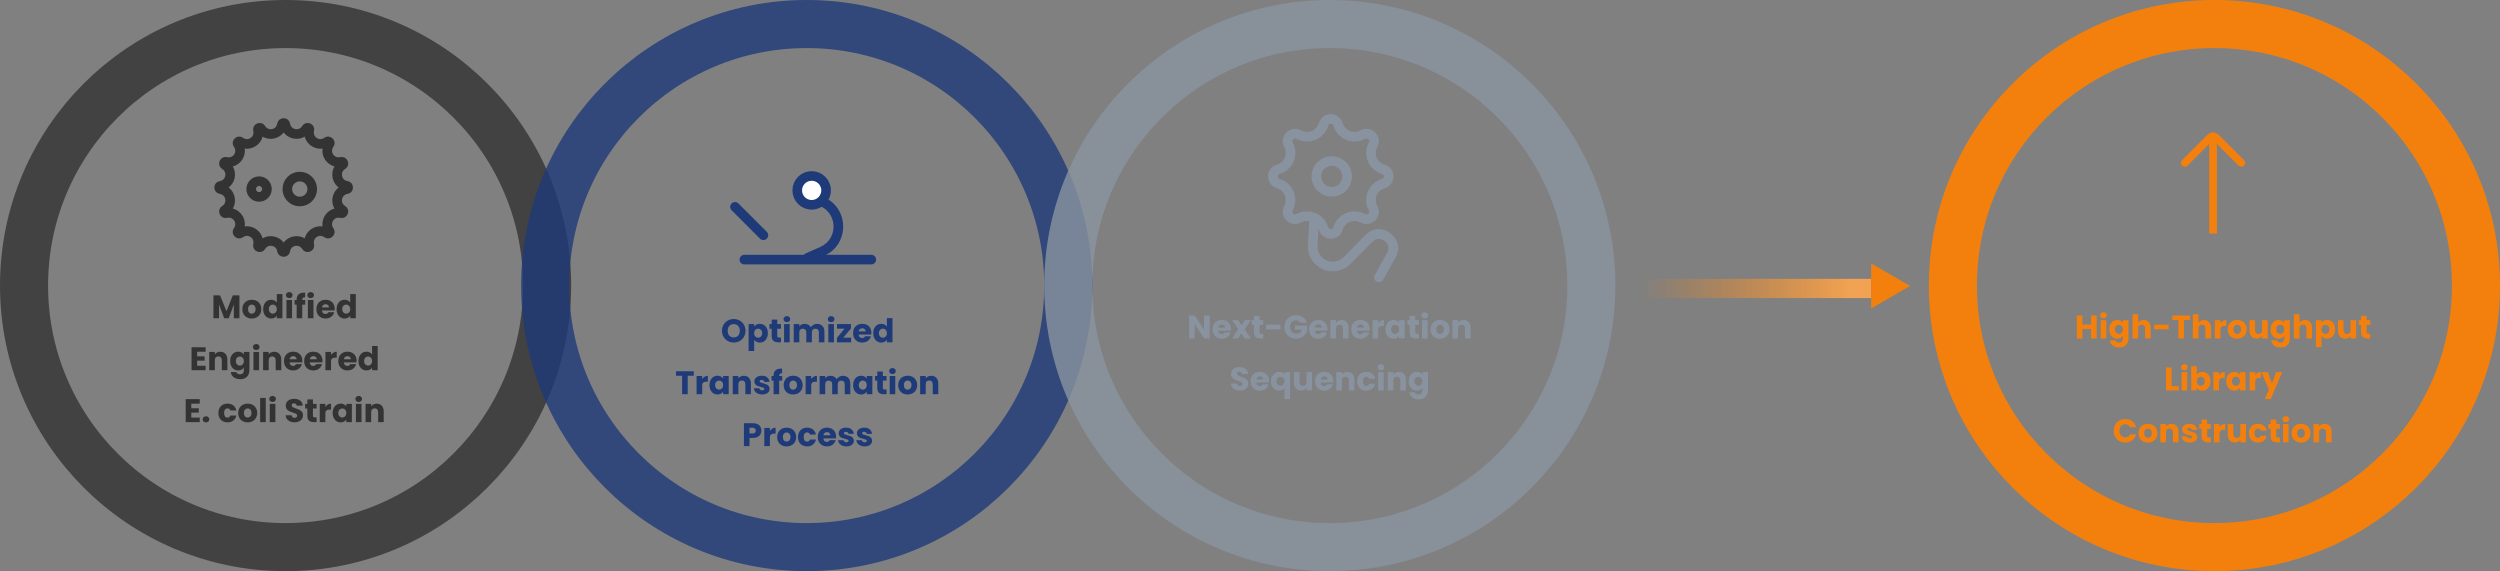 <svg width="1300" height="297" viewBox="0 0 1300 297" fill="none" xmlns="http://www.w3.org/2000/svg">
<rect x="0" y="0" width="1300" height="297" fill="#808080" stroke="none"/>
<path d="M1150.8 121.43L1150.8 72.001" stroke="#F3800D" stroke-width="4"/>
<mask id="path-2-inside-1_3139_1800" fill="white">
<rect x="1117" y="93.512" width="70.531" height="20.571" rx="2"/>
</mask>
<rect x="1117" y="93.512" width="70.531" height="20.571" rx="2" fill="white" stroke="#F3800D" stroke-width="8" mask="url(#path-2-inside-1_3139_1800)"/>
<mask id="path-3-inside-2_3139_1800" fill="white">
<rect x="1117" y="121.43" width="70.531" height="20.571" rx="2"/>
</mask>
<rect x="1117" y="121.43" width="70.531" height="20.571" rx="2" fill="white" stroke="#F3800D" stroke-width="8" mask="url(#path-3-inside-2_3139_1800)"/>
<path d="M1136.1 84.695L1149.38 71.416C1150.16 70.635 1151.43 70.635 1152.21 71.416L1165.49 84.695" stroke="#F3800D" stroke-width="4" stroke-linecap="round"/>
<path d="M675.356 70.002C680.321 72.679 686.591 70.172 688.218 64.709C689.338 60.95 694.662 60.95 695.782 64.709C697.409 70.172 703.679 72.679 708.644 70.002C712.191 68.09 715.807 71.97 714.018 75.221C711.278 80.199 713.854 86.435 719.31 88.026C723.033 89.113 723.033 94.387 719.31 95.474C713.854 97.065 711.278 103.301 714.018 108.279C715.807 111.53 712.191 115.41 708.644 113.498C703.679 110.821 697.409 113.328 695.782 118.791C694.662 122.55 689.338 122.55 688.218 118.791C686.591 113.328 680.321 110.821 675.356 113.498C671.809 115.41 668.193 111.53 669.982 108.279C672.722 103.301 670.146 97.065 664.69 95.474C660.967 94.387 660.967 89.113 664.69 88.026C670.146 86.435 672.722 80.199 669.982 75.221C668.193 71.97 671.809 68.09 675.356 70.002Z" stroke="#8993A0" stroke-width="5"/>
<path fill-rule="evenodd" clip-rule="evenodd" d="M692.5 97.25C695.538 97.25 698 94.788 698 91.75C698 88.712 695.538 86.25 692.5 86.25C689.462 86.25 687 88.712 687 91.75C687 94.788 689.462 97.25 692.5 97.25ZM692.5 102.25C698.299 102.25 703 97.549 703 91.75C703 85.951 698.299 81.25 692.5 81.25C686.701 81.25 682 85.951 682 91.75C682 97.549 686.701 102.25 692.5 102.25Z" fill="#8993A0"/>
<path fill-rule="evenodd" clip-rule="evenodd" d="M721.311 131.496C724.07 126.556 717.585 121.688 713.611 125.718L702.273 137.217C699.84 139.685 696.519 141.075 693.053 141.075C685.617 141.075 679.708 134.825 680.125 127.4L680.907 113.481C680.985 112.102 682.165 111.048 683.544 111.125C684.922 111.203 685.977 112.383 685.9 113.761L685.117 127.681C684.861 132.238 688.488 136.075 693.053 136.075C695.18 136.075 697.219 135.222 698.713 133.707L710.051 122.207C718.114 114.029 731.276 123.907 725.677 133.934L719.236 145.468C718.562 146.673 717.04 147.105 715.834 146.432C714.629 145.759 714.197 144.236 714.87 143.03L721.311 131.496Z" fill="#8993A0"/>
<mask id="path-8-inside-3_3139_1800" fill="white">
<rect x="384.562" y="99.992" width="53.726" height="28.306" rx="2" transform="rotate(-45 384.562 99.992)"/>
</mask>
<rect x="384.562" y="99.992" width="53.726" height="28.306" rx="2" transform="rotate(-45 384.562 99.992)" stroke="#1E3A78" stroke-width="10" mask="url(#path-8-inside-3_3139_1800)"/>
<path d="M382.199 107.567L396.969 122.337" stroke="#1E3A78" stroke-width="5" stroke-linecap="round"/>
<circle cx="422.066" cy="99" r="7.5" fill="white" stroke="#1E3A78" stroke-width="5"/>
<path fill-rule="evenodd" clip-rule="evenodd" d="M426.498 128.446C436.131 124.217 435.638 110.386 425.728 106.854L427.406 102.145C441.579 107.196 442.285 126.976 428.508 133.024L421.072 136.289C419.808 136.844 418.333 136.269 417.778 135.004C417.223 133.74 417.798 132.265 419.062 131.71L426.498 128.446Z" fill="#1E3A78"/>
<path fill-rule="evenodd" clip-rule="evenodd" d="M384.566 135C384.566 133.619 385.686 132.5 387.066 132.5L453.066 132.5C454.447 132.5 455.566 133.619 455.566 135C455.566 136.381 454.447 137.5 453.066 137.5L387.066 137.5C385.686 137.5 384.566 136.381 384.566 135Z" fill="#1E3A78"/>
<path d="M124.502 153.562V165.496H121.595V158.339L118.926 165.496H116.58L113.894 158.322V165.496H110.987V153.562H114.421L117.77 161.824L121.085 153.562H124.502ZM130.91 165.632C129.981 165.632 129.142 165.434 128.394 165.037C127.657 164.64 127.074 164.074 126.643 163.337C126.224 162.6 126.014 161.739 126.014 160.753C126.014 159.778 126.229 158.923 126.66 158.186C127.091 157.438 127.68 156.866 128.428 156.469C129.176 156.072 130.015 155.874 130.944 155.874C131.873 155.874 132.712 156.072 133.46 156.469C134.208 156.866 134.797 157.438 135.228 158.186C135.659 158.923 135.874 159.778 135.874 160.753C135.874 161.728 135.653 162.589 135.211 163.337C134.78 164.074 134.185 164.64 133.426 165.037C132.678 165.434 131.839 165.632 130.91 165.632ZM130.91 163.116C131.465 163.116 131.936 162.912 132.321 162.504C132.718 162.096 132.916 161.512 132.916 160.753C132.916 159.994 132.723 159.41 132.338 159.002C131.964 158.594 131.499 158.39 130.944 158.39C130.377 158.39 129.907 158.594 129.533 159.002C129.159 159.399 128.972 159.982 128.972 160.753C128.972 161.512 129.153 162.096 129.516 162.504C129.89 162.912 130.355 163.116 130.91 163.116ZM136.838 160.736C136.838 159.761 137.02 158.906 137.382 158.169C137.756 157.432 138.261 156.866 138.895 156.469C139.53 156.072 140.238 155.874 141.02 155.874C141.644 155.874 142.21 156.004 142.72 156.265C143.242 156.526 143.65 156.877 143.944 157.319V152.916H146.851V165.496H143.944V164.136C143.672 164.589 143.281 164.952 142.771 165.224C142.273 165.496 141.689 165.632 141.02 165.632C140.238 165.632 139.53 165.434 138.895 165.037C138.261 164.629 137.756 164.057 137.382 163.32C137.02 162.572 136.838 161.711 136.838 160.736ZM143.944 160.753C143.944 160.028 143.74 159.455 143.332 159.036C142.936 158.617 142.448 158.407 141.87 158.407C141.292 158.407 140.799 158.617 140.391 159.036C139.995 159.444 139.796 160.011 139.796 160.736C139.796 161.461 139.995 162.039 140.391 162.47C140.799 162.889 141.292 163.099 141.87 163.099C142.448 163.099 142.936 162.889 143.332 162.47C143.74 162.051 143.944 161.478 143.944 160.753ZM150.416 155.024C149.906 155.024 149.487 154.877 149.158 154.582C148.841 154.276 148.682 153.902 148.682 153.46C148.682 153.007 148.841 152.633 149.158 152.338C149.487 152.032 149.906 151.879 150.416 151.879C150.915 151.879 151.323 152.032 151.64 152.338C151.969 152.633 152.133 153.007 152.133 153.46C152.133 153.902 151.969 154.276 151.64 154.582C151.323 154.877 150.915 155.024 150.416 155.024ZM151.861 156.01V165.496H148.954V156.01H151.861ZM158.728 158.424H157.164V165.496H154.257V158.424H153.203V156.01H154.257V155.738C154.257 154.571 154.591 153.687 155.26 153.086C155.929 152.474 156.909 152.168 158.201 152.168C158.416 152.168 158.575 152.174 158.677 152.185V154.65C158.122 154.616 157.731 154.695 157.504 154.888C157.277 155.081 157.164 155.426 157.164 155.925V156.01H158.728V158.424ZM161.556 155.024C161.046 155.024 160.627 154.877 160.298 154.582C159.981 154.276 159.822 153.902 159.822 153.46C159.822 153.007 159.981 152.633 160.298 152.338C160.627 152.032 161.046 151.879 161.556 151.879C162.055 151.879 162.463 152.032 162.78 152.338C163.109 152.633 163.273 153.007 163.273 153.46C163.273 153.902 163.109 154.276 162.78 154.582C162.463 154.877 162.055 155.024 161.556 155.024ZM163.001 156.01V165.496H160.094V156.01H163.001ZM174.05 160.6C174.05 160.872 174.033 161.155 173.999 161.45H167.42C167.465 162.039 167.652 162.493 167.981 162.81C168.321 163.116 168.734 163.269 169.222 163.269C169.947 163.269 170.451 162.963 170.735 162.351H173.829C173.67 162.974 173.381 163.535 172.962 164.034C172.554 164.533 172.038 164.924 171.415 165.207C170.791 165.49 170.094 165.632 169.324 165.632C168.394 165.632 167.567 165.434 166.842 165.037C166.116 164.64 165.55 164.074 165.142 163.337C164.734 162.6 164.53 161.739 164.53 160.753C164.53 159.767 164.728 158.906 165.125 158.169C165.533 157.432 166.099 156.866 166.825 156.469C167.55 156.072 168.383 155.874 169.324 155.874C170.242 155.874 171.058 156.067 171.772 156.452C172.486 156.837 173.041 157.387 173.438 158.101C173.846 158.815 174.05 159.648 174.05 160.6ZM171.075 159.835C171.075 159.336 170.905 158.94 170.565 158.645C170.225 158.35 169.8 158.203 169.29 158.203C168.802 158.203 168.389 158.345 168.049 158.628C167.72 158.911 167.516 159.314 167.437 159.835H171.075ZM175.005 160.736C175.005 159.761 175.187 158.906 175.549 158.169C175.923 157.432 176.428 156.866 177.062 156.469C177.697 156.072 178.405 155.874 179.187 155.874C179.811 155.874 180.377 156.004 180.887 156.265C181.409 156.526 181.817 156.877 182.111 157.319V152.916H185.018V165.496H182.111V164.136C181.839 164.589 181.448 164.952 180.938 165.224C180.44 165.496 179.856 165.632 179.187 165.632C178.405 165.632 177.697 165.434 177.062 165.037C176.428 164.629 175.923 164.057 175.549 163.32C175.187 162.572 175.005 161.711 175.005 160.736ZM182.111 160.753C182.111 160.028 181.907 159.455 181.499 159.036C181.103 158.617 180.615 158.407 180.037 158.407C179.459 158.407 178.966 158.617 178.558 159.036C178.162 159.444 177.963 160.011 177.963 160.736C177.963 161.461 178.162 162.039 178.558 162.47C178.966 162.889 179.459 163.099 180.037 163.099C180.615 163.099 181.103 162.889 181.499 162.47C181.907 162.051 182.111 161.478 182.111 160.753ZM102.513 182.891V185.305H106.406V187.549H102.513V190.167H106.916V192.496H99.606V180.562H106.916V182.891H102.513ZM114.584 182.908C115.694 182.908 116.578 183.271 117.236 183.996C117.904 184.71 118.239 185.696 118.239 186.954V192.496H115.349V187.345C115.349 186.71 115.184 186.217 114.856 185.866C114.527 185.515 114.085 185.339 113.53 185.339C112.974 185.339 112.532 185.515 112.204 185.866C111.875 186.217 111.711 186.71 111.711 187.345V192.496H108.804V183.01H111.711V184.268C112.005 183.849 112.402 183.52 112.901 183.282C113.399 183.033 113.96 182.908 114.584 182.908ZM123.863 182.874C124.531 182.874 125.115 183.01 125.614 183.282C126.124 183.554 126.515 183.911 126.787 184.353V183.01H129.694V192.479C129.694 193.352 129.518 194.139 129.167 194.842C128.827 195.556 128.3 196.123 127.586 196.542C126.883 196.961 126.005 197.171 124.951 197.171C123.545 197.171 122.406 196.837 121.534 196.168C120.661 195.511 120.162 194.615 120.038 193.482H122.911C123.001 193.845 123.217 194.128 123.557 194.332C123.897 194.547 124.316 194.655 124.815 194.655C125.415 194.655 125.891 194.479 126.243 194.128C126.605 193.788 126.787 193.238 126.787 192.479V191.136C126.503 191.578 126.112 191.941 125.614 192.224C125.115 192.496 124.531 192.632 123.863 192.632C123.081 192.632 122.372 192.434 121.738 192.037C121.103 191.629 120.599 191.057 120.225 190.32C119.862 189.572 119.681 188.711 119.681 187.736C119.681 186.761 119.862 185.906 120.225 185.169C120.599 184.432 121.103 183.866 121.738 183.469C122.372 183.072 123.081 182.874 123.863 182.874ZM126.787 187.753C126.787 187.028 126.583 186.455 126.175 186.036C125.778 185.617 125.291 185.407 124.713 185.407C124.135 185.407 123.642 185.617 123.234 186.036C122.837 186.444 122.639 187.011 122.639 187.736C122.639 188.461 122.837 189.039 123.234 189.47C123.642 189.889 124.135 190.099 124.713 190.099C125.291 190.099 125.778 189.889 126.175 189.47C126.583 189.051 126.787 188.478 126.787 187.753ZM133.259 182.024C132.749 182.024 132.329 181.877 132.001 181.582C131.683 181.276 131.525 180.902 131.525 180.46C131.525 180.007 131.683 179.633 132.001 179.338C132.329 179.032 132.749 178.879 133.259 178.879C133.757 178.879 134.165 179.032 134.483 179.338C134.811 179.633 134.976 180.007 134.976 180.46C134.976 180.902 134.811 181.276 134.483 181.582C134.165 181.877 133.757 182.024 133.259 182.024ZM134.704 183.01V192.496H131.797V183.01H134.704ZM142.59 182.908C143.701 182.908 144.585 183.271 145.242 183.996C145.911 184.71 146.245 185.696 146.245 186.954V192.496H143.355V187.345C143.355 186.71 143.191 186.217 142.862 185.866C142.534 185.515 142.092 185.339 141.536 185.339C140.981 185.339 140.539 185.515 140.21 185.866C139.882 186.217 139.717 186.71 139.717 187.345V192.496H136.81V183.01H139.717V184.268C140.012 183.849 140.409 183.52 140.907 183.282C141.406 183.033 141.967 182.908 142.59 182.908ZM157.207 187.6C157.207 187.872 157.19 188.155 157.156 188.45H150.577C150.623 189.039 150.81 189.493 151.138 189.81C151.478 190.116 151.892 190.269 152.379 190.269C153.105 190.269 153.609 189.963 153.892 189.351H156.986C156.828 189.974 156.539 190.535 156.119 191.034C155.711 191.533 155.196 191.924 154.572 192.207C153.949 192.49 153.252 192.632 152.481 192.632C151.552 192.632 150.725 192.434 149.999 192.037C149.274 191.64 148.707 191.074 148.299 190.337C147.891 189.6 147.687 188.739 147.687 187.753C147.687 186.767 147.886 185.906 148.282 185.169C148.69 184.432 149.257 183.866 149.982 183.469C150.708 183.072 151.541 182.874 152.481 182.874C153.399 182.874 154.215 183.067 154.929 183.452C155.643 183.837 156.199 184.387 156.595 185.101C157.003 185.815 157.207 186.648 157.207 187.6ZM154.232 186.835C154.232 186.336 154.062 185.94 153.722 185.645C153.382 185.35 152.957 185.203 152.447 185.203C151.96 185.203 151.546 185.345 151.206 185.628C150.878 185.911 150.674 186.314 150.594 186.835H154.232ZM167.683 187.6C167.683 187.872 167.666 188.155 167.632 188.45H161.053C161.098 189.039 161.285 189.493 161.614 189.81C161.954 190.116 162.368 190.269 162.855 190.269C163.58 190.269 164.085 189.963 164.368 189.351H167.462C167.303 189.974 167.014 190.535 166.595 191.034C166.187 191.533 165.671 191.924 165.048 192.207C164.425 192.49 163.728 192.632 162.957 192.632C162.028 192.632 161.2 192.434 160.475 192.037C159.75 191.64 159.183 191.074 158.775 190.337C158.367 189.6 158.163 188.739 158.163 187.753C158.163 186.767 158.361 185.906 158.758 185.169C159.166 184.432 159.733 183.866 160.458 183.469C161.183 183.072 162.016 182.874 162.957 182.874C163.875 182.874 164.691 183.067 165.405 183.452C166.119 183.837 166.674 184.387 167.071 185.101C167.479 185.815 167.683 186.648 167.683 187.6ZM164.708 186.835C164.708 186.336 164.538 185.94 164.198 185.645C163.858 185.35 163.433 185.203 162.923 185.203C162.436 185.203 162.022 185.345 161.682 185.628C161.353 185.911 161.149 186.314 161.07 186.835H164.708ZM172.124 184.591C172.464 184.07 172.889 183.662 173.399 183.367C173.909 183.061 174.475 182.908 175.099 182.908V185.985H174.3C173.574 185.985 173.03 186.144 172.668 186.461C172.305 186.767 172.124 187.311 172.124 188.093V192.496H169.217V183.01H172.124V184.591ZM185.43 187.6C185.43 187.872 185.413 188.155 185.379 188.45H178.8C178.845 189.039 179.032 189.493 179.361 189.81C179.701 190.116 180.115 190.269 180.602 190.269C181.327 190.269 181.832 189.963 182.115 189.351H185.209C185.05 189.974 184.761 190.535 184.342 191.034C183.934 191.533 183.418 191.924 182.795 192.207C182.172 192.49 181.475 192.632 180.704 192.632C179.775 192.632 178.947 192.434 178.222 192.037C177.497 191.64 176.93 191.074 176.522 190.337C176.114 189.6 175.91 188.739 175.91 187.753C175.91 186.767 176.108 185.906 176.505 185.169C176.913 184.432 177.48 183.866 178.205 183.469C178.93 183.072 179.763 182.874 180.704 182.874C181.622 182.874 182.438 183.067 183.152 183.452C183.866 183.837 184.421 184.387 184.818 185.101C185.226 185.815 185.43 186.648 185.43 187.6ZM182.455 186.835C182.455 186.336 182.285 185.94 181.945 185.645C181.605 185.35 181.18 185.203 180.67 185.203C180.183 185.203 179.769 185.345 179.429 185.628C179.1 185.911 178.896 186.314 178.817 186.835H182.455ZM186.386 187.736C186.386 186.761 186.567 185.906 186.93 185.169C187.304 184.432 187.808 183.866 188.443 183.469C189.077 183.072 189.786 182.874 190.568 182.874C191.191 182.874 191.758 183.004 192.268 183.265C192.789 183.526 193.197 183.877 193.492 184.319V179.916H196.399V192.496H193.492V191.136C193.22 191.589 192.829 191.952 192.319 192.224C191.82 192.496 191.236 192.632 190.568 192.632C189.786 192.632 189.077 192.434 188.443 192.037C187.808 191.629 187.304 191.057 186.93 190.32C186.567 189.572 186.386 188.711 186.386 187.736ZM193.492 187.753C193.492 187.028 193.288 186.455 192.88 186.036C192.483 185.617 191.996 185.407 191.418 185.407C190.84 185.407 190.347 185.617 189.939 186.036C189.542 186.444 189.344 187.011 189.344 187.736C189.344 188.461 189.542 189.039 189.939 189.47C190.347 189.889 190.84 190.099 191.418 190.099C191.996 190.099 192.483 189.889 192.88 189.47C193.288 189.051 193.492 188.478 193.492 187.753ZM99.467 209.891V212.305H103.36V214.549H99.467V217.167H103.87V219.496H96.56V207.562H103.87V209.891H99.467ZM107.117 219.632C106.607 219.632 106.188 219.485 105.859 219.19C105.542 218.884 105.383 218.51 105.383 218.068C105.383 217.615 105.542 217.235 105.859 216.929C106.188 216.623 106.607 216.47 107.117 216.47C107.616 216.47 108.024 216.623 108.341 216.929C108.67 217.235 108.834 217.615 108.834 218.068C108.834 218.51 108.67 218.884 108.341 219.19C108.024 219.485 107.616 219.632 107.117 219.632ZM113.58 214.753C113.58 213.767 113.778 212.906 114.175 212.169C114.583 211.432 115.144 210.866 115.858 210.469C116.583 210.072 117.41 209.874 118.34 209.874C119.53 209.874 120.521 210.186 121.315 210.809C122.119 211.432 122.646 212.311 122.896 213.444H119.802C119.541 212.719 119.037 212.356 118.289 212.356C117.756 212.356 117.331 212.566 117.014 212.985C116.696 213.393 116.538 213.982 116.538 214.753C116.538 215.524 116.696 216.119 117.014 216.538C117.331 216.946 117.756 217.15 118.289 217.15C119.037 217.15 119.541 216.787 119.802 216.062H122.896C122.646 217.173 122.119 218.045 121.315 218.68C120.51 219.315 119.518 219.632 118.34 219.632C117.41 219.632 116.583 219.434 115.858 219.037C115.144 218.64 114.583 218.074 114.175 217.337C113.778 216.6 113.58 215.739 113.58 214.753ZM128.768 219.632C127.839 219.632 127 219.434 126.252 219.037C125.516 218.64 124.932 218.074 124.501 217.337C124.082 216.6 123.872 215.739 123.872 214.753C123.872 213.778 124.088 212.923 124.518 212.186C124.949 211.438 125.538 210.866 126.286 210.469C127.034 210.072 127.873 209.874 128.802 209.874C129.732 209.874 130.57 210.072 131.318 210.469C132.066 210.866 132.656 211.438 133.086 212.186C133.517 212.923 133.732 213.778 133.732 214.753C133.732 215.728 133.511 216.589 133.069 217.337C132.639 218.074 132.044 218.64 131.284 219.037C130.536 219.434 129.698 219.632 128.768 219.632ZM128.768 217.116C129.324 217.116 129.794 216.912 130.179 216.504C130.576 216.096 130.774 215.512 130.774 214.753C130.774 213.994 130.582 213.41 130.196 213.002C129.822 212.594 129.358 212.39 128.802 212.39C128.236 212.39 127.765 212.594 127.391 213.002C127.017 213.399 126.83 213.982 126.83 214.753C126.83 215.512 127.012 216.096 127.374 216.504C127.748 216.912 128.213 217.116 128.768 217.116ZM138.182 206.916V219.496H135.275V206.916H138.182ZM141.75 209.024C141.24 209.024 140.821 208.877 140.492 208.582C140.175 208.276 140.016 207.902 140.016 207.46C140.016 207.007 140.175 206.633 140.492 206.338C140.821 206.032 141.24 205.879 141.75 205.879C142.249 205.879 142.657 206.032 142.974 206.338C143.303 206.633 143.467 207.007 143.467 207.46C143.467 207.902 143.303 208.276 142.974 208.582C142.657 208.877 142.249 209.024 141.75 209.024ZM143.195 210.01V219.496H140.288V210.01H143.195ZM153.223 219.615C152.35 219.615 151.568 219.473 150.877 219.19C150.185 218.907 149.63 218.487 149.211 217.932C148.803 217.377 148.587 216.708 148.565 215.926H151.659C151.704 216.368 151.857 216.708 152.118 216.946C152.378 217.173 152.718 217.286 153.138 217.286C153.568 217.286 153.908 217.19 154.158 216.997C154.407 216.793 154.532 216.515 154.532 216.164C154.532 215.869 154.43 215.626 154.226 215.433C154.033 215.24 153.789 215.082 153.495 214.957C153.211 214.832 152.803 214.691 152.271 214.532C151.5 214.294 150.871 214.056 150.384 213.818C149.896 213.58 149.477 213.229 149.126 212.764C148.774 212.299 148.599 211.693 148.599 210.945C148.599 209.834 149.001 208.967 149.806 208.344C150.61 207.709 151.659 207.392 152.951 207.392C154.265 207.392 155.325 207.709 156.13 208.344C156.934 208.967 157.365 209.84 157.422 210.962H154.277C154.254 210.577 154.112 210.276 153.852 210.061C153.591 209.834 153.257 209.721 152.849 209.721C152.497 209.721 152.214 209.817 151.999 210.01C151.783 210.191 151.676 210.458 151.676 210.809C151.676 211.194 151.857 211.495 152.22 211.71C152.582 211.925 153.149 212.158 153.92 212.407C154.69 212.668 155.314 212.917 155.79 213.155C156.277 213.393 156.696 213.739 157.048 214.192C157.399 214.645 157.575 215.229 157.575 215.943C157.575 216.623 157.399 217.241 157.048 217.796C156.708 218.351 156.209 218.793 155.552 219.122C154.894 219.451 154.118 219.615 153.223 219.615ZM164.651 217.031V219.496H163.172C162.118 219.496 161.296 219.241 160.707 218.731C160.117 218.21 159.823 217.365 159.823 216.198V212.424H158.667V210.01H159.823V207.698H162.73V210.01H164.634V212.424H162.73V216.232C162.73 216.515 162.798 216.719 162.934 216.844C163.07 216.969 163.296 217.031 163.614 217.031H164.651ZM169.177 211.591C169.517 211.07 169.942 210.662 170.452 210.367C170.962 210.061 171.528 209.908 172.152 209.908V212.985H171.353C170.627 212.985 170.083 213.144 169.721 213.461C169.358 213.767 169.177 214.311 169.177 215.093V219.496H166.27V210.01H169.177V211.591ZM172.963 214.736C172.963 213.761 173.145 212.906 173.507 212.169C173.881 211.432 174.386 210.866 175.02 210.469C175.655 210.072 176.363 209.874 177.145 209.874C177.814 209.874 178.398 210.01 178.896 210.282C179.406 210.554 179.797 210.911 180.069 211.353V210.01H182.976V219.496H180.069V218.153C179.786 218.595 179.389 218.952 178.879 219.224C178.381 219.496 177.797 219.632 177.128 219.632C176.358 219.632 175.655 219.434 175.02 219.037C174.386 218.629 173.881 218.057 173.507 217.32C173.145 216.572 172.963 215.711 172.963 214.736ZM180.069 214.753C180.069 214.028 179.865 213.455 179.457 213.036C179.061 212.617 178.573 212.407 177.995 212.407C177.417 212.407 176.924 212.617 176.516 213.036C176.12 213.444 175.921 214.011 175.921 214.736C175.921 215.461 176.12 216.039 176.516 216.47C176.924 216.889 177.417 217.099 177.995 217.099C178.573 217.099 179.061 216.889 179.457 216.47C179.865 216.051 180.069 215.478 180.069 214.753ZM186.541 209.024C186.031 209.024 185.612 208.877 185.283 208.582C184.966 208.276 184.807 207.902 184.807 207.46C184.807 207.007 184.966 206.633 185.283 206.338C185.612 206.032 186.031 205.879 186.541 205.879C187.04 205.879 187.448 206.032 187.765 206.338C188.094 206.633 188.258 207.007 188.258 207.46C188.258 207.902 188.094 208.276 187.765 208.582C187.448 208.877 187.04 209.024 186.541 209.024ZM187.986 210.01V219.496H185.079V210.01H187.986ZM195.873 209.908C196.984 209.908 197.868 210.271 198.525 210.996C199.194 211.71 199.528 212.696 199.528 213.954V219.496H196.638V214.345C196.638 213.71 196.474 213.217 196.145 212.866C195.816 212.515 195.374 212.339 194.819 212.339C194.264 212.339 193.822 212.515 193.493 212.866C193.164 213.217 193 213.71 193 214.345V219.496H190.093V210.01H193V211.268C193.295 210.849 193.691 210.52 194.19 210.282C194.689 210.033 195.25 209.908 195.873 209.908Z" fill="#333333"/>
<circle opacity="0.8" cx="148.5" cy="148.5" r="136" stroke="#333333" stroke-width="25"/>
<circle cx="419.5" cy="148.5" r="136" stroke="#1E3A78" stroke-opacity="0.8" stroke-width="25"/>
<circle cx="691.5" cy="148.5" r="136" stroke="#8993A0" stroke-opacity="0.8" stroke-width="25"/>
<circle cx="1151.5" cy="148.5" r="136" stroke="#F3800D" stroke-width="25"/>
<path d="M381.558 178.119C380.436 178.119 379.405 177.858 378.464 177.337C377.535 176.816 376.793 176.09 376.237 175.161C375.693 174.22 375.421 173.166 375.421 171.999C375.421 170.832 375.693 169.783 376.237 168.854C376.793 167.925 377.535 167.199 378.464 166.678C379.405 166.157 380.436 165.896 381.558 165.896C382.68 165.896 383.706 166.157 384.635 166.678C385.576 167.199 386.313 167.925 386.845 168.854C387.389 169.783 387.661 170.832 387.661 171.999C387.661 173.166 387.389 174.22 386.845 175.161C386.301 176.09 385.565 176.816 384.635 177.337C383.706 177.858 382.68 178.119 381.558 178.119ZM381.558 175.467C382.51 175.467 383.27 175.15 383.836 174.515C384.414 173.88 384.703 173.042 384.703 171.999C384.703 170.945 384.414 170.106 383.836 169.483C383.27 168.848 382.51 168.531 381.558 168.531C380.595 168.531 379.824 168.843 379.246 169.466C378.68 170.089 378.396 170.934 378.396 171.999C378.396 173.053 378.68 173.897 379.246 174.532C379.824 175.155 380.595 175.467 381.558 175.467ZM392.186 169.857C392.469 169.415 392.86 169.058 393.359 168.786C393.857 168.514 394.441 168.378 395.11 168.378C395.892 168.378 396.6 168.576 397.235 168.973C397.869 169.37 398.368 169.936 398.731 170.673C399.105 171.41 399.292 172.265 399.292 173.24C399.292 174.215 399.105 175.076 398.731 175.824C398.368 176.561 397.869 177.133 397.235 177.541C396.6 177.938 395.892 178.136 395.11 178.136C394.452 178.136 393.869 178 393.359 177.728C392.86 177.456 392.469 177.105 392.186 176.674V182.522H389.279V168.514H392.186V169.857ZM396.334 173.24C396.334 172.515 396.13 171.948 395.722 171.54C395.325 171.121 394.832 170.911 394.243 170.911C393.665 170.911 393.172 171.121 392.764 171.54C392.367 171.959 392.169 172.532 392.169 173.257C392.169 173.982 392.367 174.555 392.764 174.974C393.172 175.393 393.665 175.603 394.243 175.603C394.821 175.603 395.314 175.393 395.722 174.974C396.13 174.543 396.334 173.965 396.334 173.24ZM406.104 175.535V178H404.625C403.571 178 402.749 177.745 402.16 177.235C401.57 176.714 401.276 175.869 401.276 174.702V170.928H400.12V168.514H401.276V166.202H404.183V168.514H406.087V170.928H404.183V174.736C404.183 175.019 404.251 175.223 404.387 175.348C404.523 175.473 404.749 175.535 405.067 175.535H406.104ZM409.185 167.528C408.675 167.528 408.256 167.381 407.927 167.086C407.61 166.78 407.451 166.406 407.451 165.964C407.451 165.511 407.61 165.137 407.927 164.842C408.256 164.536 408.675 164.383 409.185 164.383C409.684 164.383 410.092 164.536 410.409 164.842C410.738 165.137 410.902 165.511 410.902 165.964C410.902 166.406 410.738 166.78 410.409 167.086C410.092 167.381 409.684 167.528 409.185 167.528ZM410.63 168.514V178H407.723V168.514H410.63ZM424.841 168.412C426.019 168.412 426.954 168.769 427.646 169.483C428.348 170.197 428.7 171.189 428.7 172.458V178H425.81V172.849C425.81 172.237 425.645 171.767 425.317 171.438C424.999 171.098 424.557 170.928 423.991 170.928C423.424 170.928 422.976 171.098 422.648 171.438C422.33 171.767 422.172 172.237 422.172 172.849V178H419.282V172.849C419.282 172.237 419.117 171.767 418.789 171.438C418.471 171.098 418.029 170.928 417.463 170.928C416.896 170.928 416.448 171.098 416.12 171.438C415.802 171.767 415.644 172.237 415.644 172.849V178H412.737V168.514H415.644V169.704C415.938 169.307 416.324 168.996 416.8 168.769C417.276 168.531 417.814 168.412 418.415 168.412C419.129 168.412 419.763 168.565 420.319 168.871C420.885 169.177 421.327 169.613 421.645 170.18C421.973 169.659 422.421 169.234 422.988 168.905C423.554 168.576 424.172 168.412 424.841 168.412ZM432.195 167.528C431.685 167.528 431.265 167.381 430.937 167.086C430.619 166.78 430.461 166.406 430.461 165.964C430.461 165.511 430.619 165.137 430.937 164.842C431.265 164.536 431.685 164.383 432.195 164.383C432.693 164.383 433.101 164.536 433.419 164.842C433.747 165.137 433.912 165.511 433.912 165.964C433.912 166.406 433.747 166.78 433.419 167.086C433.101 167.381 432.693 167.528 432.195 167.528ZM433.64 168.514V178H430.733V168.514H433.64ZM438.466 175.603H442.58V178H435.219V175.688L439.163 170.911H435.253V168.514H442.495V170.826L438.466 175.603ZM453.122 173.104C453.122 173.376 453.105 173.659 453.071 173.954H446.492C446.537 174.543 446.724 174.997 447.053 175.314C447.393 175.62 447.807 175.773 448.294 175.773C449.019 175.773 449.524 175.467 449.807 174.855H452.901C452.742 175.478 452.453 176.039 452.034 176.538C451.626 177.037 451.11 177.428 450.487 177.711C449.864 177.994 449.167 178.136 448.396 178.136C447.467 178.136 446.639 177.938 445.914 177.541C445.189 177.144 444.622 176.578 444.214 175.841C443.806 175.104 443.602 174.243 443.602 173.257C443.602 172.271 443.8 171.41 444.197 170.673C444.605 169.936 445.172 169.37 445.897 168.973C446.622 168.576 447.455 168.378 448.396 168.378C449.314 168.378 450.13 168.571 450.844 168.956C451.558 169.341 452.113 169.891 452.51 170.605C452.918 171.319 453.122 172.152 453.122 173.104ZM450.147 172.339C450.147 171.84 449.977 171.444 449.637 171.149C449.297 170.854 448.872 170.707 448.362 170.707C447.875 170.707 447.461 170.849 447.121 171.132C446.792 171.415 446.588 171.818 446.509 172.339H450.147ZM454.078 173.24C454.078 172.265 454.259 171.41 454.622 170.673C454.996 169.936 455.5 169.37 456.135 168.973C456.769 168.576 457.478 168.378 458.26 168.378C458.883 168.378 459.45 168.508 459.96 168.769C460.481 169.03 460.889 169.381 461.184 169.823V165.42H464.091V178H461.184V176.64C460.912 177.093 460.521 177.456 460.011 177.728C459.512 178 458.928 178.136 458.26 178.136C457.478 178.136 456.769 177.938 456.135 177.541C455.5 177.133 454.996 176.561 454.622 175.824C454.259 175.076 454.078 174.215 454.078 173.24ZM461.184 173.257C461.184 172.532 460.98 171.959 460.572 171.54C460.175 171.121 459.688 170.911 459.11 170.911C458.532 170.911 458.039 171.121 457.631 171.54C457.234 171.948 457.036 172.515 457.036 173.24C457.036 173.965 457.234 174.543 457.631 174.974C458.039 175.393 458.532 175.603 459.11 175.603C459.688 175.603 460.175 175.393 460.572 174.974C460.98 174.555 461.184 173.982 461.184 173.257ZM360.767 193.066V195.395H357.605V205H354.698V195.395H351.536V193.066H360.767ZM365.133 197.095C365.473 196.574 365.898 196.166 366.408 195.871C366.918 195.565 367.485 195.412 368.108 195.412V198.489H367.309C366.584 198.489 366.04 198.648 365.677 198.965C365.315 199.271 365.133 199.815 365.133 200.597V205H362.226V195.514H365.133V197.095ZM368.92 200.24C368.92 199.265 369.101 198.41 369.464 197.673C369.838 196.936 370.342 196.37 370.977 195.973C371.612 195.576 372.32 195.378 373.102 195.378C373.771 195.378 374.354 195.514 374.853 195.786C375.363 196.058 375.754 196.415 376.026 196.857V195.514H378.933V205H376.026V203.657C375.743 204.099 375.346 204.456 374.836 204.728C374.337 205 373.754 205.136 373.085 205.136C372.314 205.136 371.612 204.938 370.977 204.541C370.342 204.133 369.838 203.561 369.464 202.824C369.101 202.076 368.92 201.215 368.92 200.24ZM376.026 200.257C376.026 199.532 375.822 198.959 375.414 198.54C375.017 198.121 374.53 197.911 373.952 197.911C373.374 197.911 372.881 198.121 372.473 198.54C372.076 198.948 371.878 199.515 371.878 200.24C371.878 200.965 372.076 201.543 372.473 201.974C372.881 202.393 373.374 202.603 373.952 202.603C374.53 202.603 375.017 202.393 375.414 201.974C375.822 201.555 376.026 200.982 376.026 200.257ZM386.816 195.412C387.927 195.412 388.811 195.775 389.468 196.5C390.137 197.214 390.471 198.2 390.471 199.458V205H387.581V199.849C387.581 199.214 387.417 198.721 387.088 198.37C386.759 198.019 386.317 197.843 385.762 197.843C385.207 197.843 384.765 198.019 384.436 198.37C384.107 198.721 383.943 199.214 383.943 199.849V205H381.036V195.514H383.943V196.772C384.238 196.353 384.634 196.024 385.133 195.786C385.632 195.537 386.193 195.412 386.816 195.412ZM396.35 205.136C395.523 205.136 394.786 204.994 394.14 204.711C393.494 204.428 392.984 204.042 392.61 203.555C392.236 203.056 392.026 202.501 391.981 201.889H394.854C394.888 202.218 395.041 202.484 395.313 202.688C395.585 202.892 395.919 202.994 396.316 202.994C396.679 202.994 396.956 202.926 397.149 202.79C397.353 202.643 397.455 202.456 397.455 202.229C397.455 201.957 397.313 201.759 397.03 201.634C396.747 201.498 396.288 201.351 395.653 201.192C394.973 201.033 394.406 200.869 393.953 200.699C393.5 200.518 393.109 200.24 392.78 199.866C392.451 199.481 392.287 198.965 392.287 198.319C392.287 197.775 392.434 197.282 392.729 196.84C393.035 196.387 393.477 196.03 394.055 195.769C394.644 195.508 395.341 195.378 396.146 195.378C397.336 195.378 398.271 195.673 398.951 196.262C399.642 196.851 400.039 197.633 400.141 198.608H397.455C397.41 198.279 397.262 198.019 397.013 197.826C396.775 197.633 396.458 197.537 396.061 197.537C395.721 197.537 395.46 197.605 395.279 197.741C395.098 197.866 395.007 198.041 395.007 198.268C395.007 198.54 395.149 198.744 395.432 198.88C395.727 199.016 396.18 199.152 396.792 199.288C397.495 199.469 398.067 199.651 398.509 199.832C398.951 200.002 399.336 200.285 399.665 200.682C400.005 201.067 400.181 201.589 400.192 202.246C400.192 202.801 400.033 203.3 399.716 203.742C399.41 204.173 398.962 204.513 398.373 204.762C397.795 205.011 397.121 205.136 396.35 205.136ZM406.731 197.928H405.167V205H402.26V197.928H401.206V195.514H402.26V195.242C402.26 194.075 402.594 193.191 403.263 192.59C403.931 191.978 404.912 191.672 406.204 191.672C406.419 191.672 406.578 191.678 406.68 191.689V194.154C406.124 194.12 405.733 194.199 405.507 194.392C405.28 194.585 405.167 194.93 405.167 195.429V195.514H406.731V197.928ZM412.414 205.136C411.485 205.136 410.646 204.938 409.898 204.541C409.162 204.144 408.578 203.578 408.147 202.841C407.728 202.104 407.518 201.243 407.518 200.257C407.518 199.282 407.734 198.427 408.164 197.69C408.595 196.942 409.184 196.37 409.932 195.973C410.68 195.576 411.519 195.378 412.448 195.378C413.378 195.378 414.216 195.576 414.964 195.973C415.712 196.37 416.302 196.942 416.732 197.69C417.163 198.427 417.378 199.282 417.378 200.257C417.378 201.232 417.157 202.093 416.715 202.841C416.285 203.578 415.69 204.144 414.93 204.541C414.182 204.938 413.344 205.136 412.414 205.136ZM412.414 202.62C412.97 202.62 413.44 202.416 413.825 202.008C414.222 201.6 414.42 201.016 414.42 200.257C414.42 199.498 414.228 198.914 413.842 198.506C413.468 198.098 413.004 197.894 412.448 197.894C411.882 197.894 411.411 198.098 411.037 198.506C410.663 198.903 410.476 199.486 410.476 200.257C410.476 201.016 410.658 201.6 411.02 202.008C411.394 202.416 411.859 202.62 412.414 202.62ZM421.828 197.095C422.168 196.574 422.593 196.166 423.103 195.871C423.613 195.565 424.179 195.412 424.803 195.412V198.489H424.004C423.278 198.489 422.734 198.648 422.372 198.965C422.009 199.271 421.828 199.815 421.828 200.597V205H418.921V195.514H421.828V197.095ZM438.296 195.412C439.475 195.412 440.41 195.769 441.101 196.483C441.804 197.197 442.155 198.189 442.155 199.458V205H439.265V199.849C439.265 199.237 439.101 198.767 438.772 198.438C438.455 198.098 438.013 197.928 437.446 197.928C436.88 197.928 436.432 198.098 436.103 198.438C435.786 198.767 435.627 199.237 435.627 199.849V205H432.737V199.849C432.737 199.237 432.573 198.767 432.244 198.438C431.927 198.098 431.485 197.928 430.918 197.928C430.352 197.928 429.904 198.098 429.575 198.438C429.258 198.767 429.099 199.237 429.099 199.849V205H426.192V195.514H429.099V196.704C429.394 196.307 429.779 195.996 430.255 195.769C430.731 195.531 431.27 195.412 431.87 195.412C432.584 195.412 433.219 195.565 433.774 195.871C434.341 196.177 434.783 196.613 435.1 197.18C435.429 196.659 435.877 196.234 436.443 195.905C437.01 195.576 437.628 195.412 438.296 195.412ZM443.61 200.24C443.61 199.265 443.792 198.41 444.154 197.673C444.528 196.936 445.033 196.37 445.667 195.973C446.302 195.576 447.01 195.378 447.792 195.378C448.461 195.378 449.045 195.514 449.543 195.786C450.053 196.058 450.444 196.415 450.716 196.857V195.514H453.623V205H450.716V203.657C450.433 204.099 450.036 204.456 449.526 204.728C449.028 205 448.444 205.136 447.775 205.136C447.005 205.136 446.302 204.938 445.667 204.541C445.033 204.133 444.528 203.561 444.154 202.824C443.792 202.076 443.61 201.215 443.61 200.24ZM450.716 200.257C450.716 199.532 450.512 198.959 450.104 198.54C449.708 198.121 449.22 197.911 448.642 197.911C448.064 197.911 447.571 198.121 447.163 198.54C446.767 198.948 446.568 199.515 446.568 200.24C446.568 200.965 446.767 201.543 447.163 201.974C447.571 202.393 448.064 202.603 448.642 202.603C449.22 202.603 449.708 202.393 450.104 201.974C450.512 201.555 450.716 200.982 450.716 200.257ZM461.013 202.535V205H459.534C458.48 205 457.659 204.745 457.069 204.235C456.48 203.714 456.185 202.869 456.185 201.702V197.928H455.029V195.514H456.185V193.202H459.092V195.514H460.996V197.928H459.092V201.736C459.092 202.019 459.16 202.223 459.296 202.348C459.432 202.473 459.659 202.535 459.976 202.535H461.013ZM464.095 194.528C463.585 194.528 463.165 194.381 462.837 194.086C462.519 193.78 462.361 193.406 462.361 192.964C462.361 192.511 462.519 192.137 462.837 191.842C463.165 191.536 463.585 191.383 464.095 191.383C464.593 191.383 465.001 191.536 465.319 191.842C465.647 192.137 465.812 192.511 465.812 192.964C465.812 193.406 465.647 193.78 465.319 194.086C465.001 194.381 464.593 194.528 464.095 194.528ZM465.54 195.514V205H462.633V195.514H465.54ZM471.964 205.136C471.035 205.136 470.196 204.938 469.448 204.541C468.712 204.144 468.128 203.578 467.697 202.841C467.278 202.104 467.068 201.243 467.068 200.257C467.068 199.282 467.284 198.427 467.714 197.69C468.145 196.942 468.734 196.37 469.482 195.973C470.23 195.576 471.069 195.378 471.998 195.378C472.928 195.378 473.766 195.576 474.514 195.973C475.262 196.37 475.852 196.942 476.282 197.69C476.713 198.427 476.928 199.282 476.928 200.257C476.928 201.232 476.707 202.093 476.265 202.841C475.835 203.578 475.24 204.144 474.48 204.541C473.732 204.938 472.894 205.136 471.964 205.136ZM471.964 202.62C472.52 202.62 472.99 202.416 473.375 202.008C473.772 201.6 473.97 201.016 473.97 200.257C473.97 199.498 473.778 198.914 473.392 198.506C473.018 198.098 472.554 197.894 471.998 197.894C471.432 197.894 470.961 198.098 470.587 198.506C470.213 198.903 470.026 199.486 470.026 200.257C470.026 201.016 470.208 201.6 470.57 202.008C470.944 202.416 471.409 202.62 471.964 202.62ZM484.251 195.412C485.361 195.412 486.245 195.775 486.903 196.5C487.571 197.214 487.906 198.2 487.906 199.458V205H485.016V199.849C485.016 199.214 484.851 198.721 484.523 198.37C484.194 198.019 483.752 197.843 483.197 197.843C482.641 197.843 482.199 198.019 481.871 198.37C481.542 198.721 481.378 199.214 481.378 199.849V205H478.471V195.514H481.378V196.772C481.672 196.353 482.069 196.024 482.568 195.786C483.066 195.537 483.627 195.412 484.251 195.412ZM395.933 223.908C395.933 224.599 395.775 225.234 395.457 225.812C395.14 226.379 394.653 226.838 393.995 227.189C393.338 227.54 392.522 227.716 391.547 227.716H389.745V232H386.838V220.066H391.547C392.499 220.066 393.304 220.23 393.961 220.559C394.619 220.888 395.112 221.341 395.44 221.919C395.769 222.497 395.933 223.16 395.933 223.908ZM391.326 225.404C391.882 225.404 392.295 225.274 392.567 225.013C392.839 224.752 392.975 224.384 392.975 223.908C392.975 223.432 392.839 223.064 392.567 222.803C392.295 222.542 391.882 222.412 391.326 222.412H389.745V225.404H391.326ZM400.354 224.095C400.694 223.574 401.119 223.166 401.629 222.871C402.139 222.565 402.705 222.412 403.329 222.412V225.489H402.53C401.804 225.489 401.26 225.648 400.898 225.965C400.535 226.271 400.354 226.815 400.354 227.597V232H397.447V222.514H400.354V224.095ZM409.036 232.136C408.107 232.136 407.268 231.938 406.52 231.541C405.783 231.144 405.2 230.578 404.769 229.841C404.35 229.104 404.14 228.243 404.14 227.257C404.14 226.282 404.355 225.427 404.786 224.69C405.217 223.942 405.806 223.37 406.554 222.973C407.302 222.576 408.141 222.378 409.07 222.378C409.999 222.378 410.838 222.576 411.586 222.973C412.334 223.37 412.923 223.942 413.354 224.69C413.785 225.427 414 226.282 414 227.257C414 228.232 413.779 229.093 413.337 229.841C412.906 230.578 412.311 231.144 411.552 231.541C410.804 231.938 409.965 232.136 409.036 232.136ZM409.036 229.62C409.591 229.62 410.062 229.416 410.447 229.008C410.844 228.6 411.042 228.016 411.042 227.257C411.042 226.498 410.849 225.914 410.464 225.506C410.09 225.098 409.625 224.894 409.07 224.894C408.503 224.894 408.033 225.098 407.659 225.506C407.285 225.903 407.098 226.486 407.098 227.257C407.098 228.016 407.279 228.6 407.642 229.008C408.016 229.416 408.481 229.62 409.036 229.62ZM414.964 227.257C414.964 226.271 415.163 225.41 415.559 224.673C415.967 223.936 416.528 223.37 417.242 222.973C417.968 222.576 418.795 222.378 419.724 222.378C420.914 222.378 421.906 222.69 422.699 223.313C423.504 223.936 424.031 224.815 424.28 225.948H421.186C420.926 225.223 420.421 224.86 419.673 224.86C419.141 224.86 418.716 225.07 418.398 225.489C418.081 225.897 417.922 226.486 417.922 227.257C417.922 228.028 418.081 228.623 418.398 229.042C418.716 229.45 419.141 229.654 419.673 229.654C420.421 229.654 420.926 229.291 421.186 228.566H424.28C424.031 229.677 423.504 230.549 422.699 231.184C421.895 231.819 420.903 232.136 419.724 232.136C418.795 232.136 417.968 231.938 417.242 231.541C416.528 231.144 415.967 230.578 415.559 229.841C415.163 229.104 414.964 228.243 414.964 227.257ZM434.777 227.104C434.777 227.376 434.76 227.659 434.726 227.954H428.147C428.193 228.543 428.38 228.997 428.708 229.314C429.048 229.62 429.462 229.773 429.949 229.773C430.675 229.773 431.179 229.467 431.462 228.855H434.556C434.398 229.478 434.109 230.039 433.689 230.538C433.281 231.037 432.766 231.428 432.142 231.711C431.519 231.994 430.822 232.136 430.051 232.136C429.122 232.136 428.295 231.938 427.569 231.541C426.844 231.144 426.277 230.578 425.869 229.841C425.461 229.104 425.257 228.243 425.257 227.257C425.257 226.271 425.456 225.41 425.852 224.673C426.26 223.936 426.827 223.37 427.552 222.973C428.278 222.576 429.111 222.378 430.051 222.378C430.969 222.378 431.785 222.571 432.499 222.956C433.213 223.341 433.769 223.891 434.165 224.605C434.573 225.319 434.777 226.152 434.777 227.104ZM431.802 226.339C431.802 225.84 431.632 225.444 431.292 225.149C430.952 224.854 430.527 224.707 430.017 224.707C429.53 224.707 429.116 224.849 428.776 225.132C428.448 225.415 428.244 225.818 428.164 226.339H431.802ZM440.17 232.136C439.343 232.136 438.606 231.994 437.96 231.711C437.314 231.428 436.804 231.042 436.43 230.555C436.056 230.056 435.846 229.501 435.801 228.889H438.674C438.708 229.218 438.861 229.484 439.133 229.688C439.405 229.892 439.739 229.994 440.136 229.994C440.499 229.994 440.776 229.926 440.969 229.79C441.173 229.643 441.275 229.456 441.275 229.229C441.275 228.957 441.133 228.759 440.85 228.634C440.567 228.498 440.108 228.351 439.473 228.192C438.793 228.033 438.226 227.869 437.773 227.699C437.32 227.518 436.929 227.24 436.6 226.866C436.271 226.481 436.107 225.965 436.107 225.319C436.107 224.775 436.254 224.282 436.549 223.84C436.855 223.387 437.297 223.03 437.875 222.769C438.464 222.508 439.161 222.378 439.966 222.378C441.156 222.378 442.091 222.673 442.771 223.262C443.462 223.851 443.859 224.633 443.961 225.608H441.275C441.23 225.279 441.082 225.019 440.833 224.826C440.595 224.633 440.278 224.537 439.881 224.537C439.541 224.537 439.28 224.605 439.099 224.741C438.918 224.866 438.827 225.041 438.827 225.268C438.827 225.54 438.969 225.744 439.252 225.88C439.547 226.016 440 226.152 440.612 226.288C441.315 226.469 441.887 226.651 442.329 226.832C442.771 227.002 443.156 227.285 443.485 227.682C443.825 228.067 444.001 228.589 444.012 229.246C444.012 229.801 443.853 230.3 443.536 230.742C443.23 231.173 442.782 231.513 442.193 231.762C441.615 232.011 440.941 232.136 440.17 232.136ZM449.649 232.136C448.822 232.136 448.085 231.994 447.439 231.711C446.793 231.428 446.283 231.042 445.909 230.555C445.535 230.056 445.326 229.501 445.28 228.889H448.153C448.187 229.218 448.34 229.484 448.612 229.688C448.884 229.892 449.219 229.994 449.615 229.994C449.978 229.994 450.256 229.926 450.448 229.79C450.652 229.643 450.754 229.456 450.754 229.229C450.754 228.957 450.613 228.759 450.329 228.634C450.046 228.498 449.587 228.351 448.952 228.192C448.272 228.033 447.706 227.869 447.252 227.699C446.799 227.518 446.408 227.24 446.079 226.866C445.751 226.481 445.586 225.965 445.586 225.319C445.586 224.775 445.734 224.282 446.028 223.84C446.334 223.387 446.776 223.03 447.354 222.769C447.944 222.508 448.641 222.378 449.445 222.378C450.635 222.378 451.57 222.673 452.25 223.262C452.942 223.851 453.338 224.633 453.44 225.608H450.754C450.709 225.279 450.562 225.019 450.312 224.826C450.074 224.633 449.757 224.537 449.36 224.537C449.02 224.537 448.76 224.605 448.578 224.741C448.397 224.866 448.306 225.041 448.306 225.268C448.306 225.54 448.448 225.744 448.731 225.88C449.026 226.016 449.479 226.152 450.091 226.288C450.794 226.469 451.366 226.651 451.808 226.832C452.25 227.002 452.636 227.285 452.964 227.682C453.304 228.067 453.48 228.589 453.491 229.246C453.491 229.801 453.333 230.3 453.015 230.742C452.709 231.173 452.262 231.513 451.672 231.762C451.094 232.011 450.42 232.136 449.649 232.136Z" fill="#1E3A78"/>
<path d="M629.038 176H626.131L621.269 168.639V176H618.362V164.066H621.269L626.131 171.461V164.066H629.038V176ZM640.087 171.104C640.087 171.376 640.07 171.659 640.036 171.954H633.457C633.502 172.543 633.689 172.997 634.018 173.314C634.358 173.62 634.771 173.773 635.259 173.773C635.984 173.773 636.488 173.467 636.772 172.855H639.866C639.707 173.478 639.418 174.039 638.999 174.538C638.591 175.037 638.075 175.428 637.452 175.711C636.828 175.994 636.131 176.136 635.361 176.136C634.431 176.136 633.604 175.938 632.879 175.541C632.153 175.144 631.587 174.578 631.179 173.841C630.771 173.104 630.567 172.243 630.567 171.257C630.567 170.271 630.765 169.41 631.162 168.673C631.57 167.936 632.136 167.37 632.862 166.973C633.587 166.576 634.42 166.378 635.361 166.378C636.279 166.378 637.095 166.571 637.809 166.956C638.523 167.341 639.078 167.891 639.475 168.605C639.883 169.319 640.087 170.152 640.087 171.104ZM637.112 170.339C637.112 169.84 636.942 169.444 636.602 169.149C636.262 168.854 635.837 168.707 635.327 168.707C634.839 168.707 634.426 168.849 634.086 169.132C633.757 169.415 633.553 169.818 633.474 170.339H637.112ZM647.23 176L645.411 173.365L643.881 176H640.736L643.864 171.155L640.651 166.514H643.915L645.734 169.132L647.264 166.514H650.409L647.23 171.291L650.494 176H647.23ZM656.902 173.535V176H655.423C654.369 176 653.547 175.745 652.958 175.235C652.368 174.714 652.074 173.869 652.074 172.702V168.928H650.918V166.514H652.074V164.202H654.981V166.514H656.885V168.928H654.981V172.736C654.981 173.019 655.049 173.223 655.185 173.348C655.321 173.473 655.547 173.535 655.865 173.535H656.902ZM665.831 168.826V171.24H658.351V168.826H665.831ZM676.304 167.84C676.089 167.443 675.777 167.143 675.369 166.939C674.972 166.724 674.502 166.616 673.958 166.616C673.017 166.616 672.264 166.928 671.697 167.551C671.13 168.163 670.847 168.985 670.847 170.016C670.847 171.115 671.142 171.977 671.731 172.6C672.332 173.212 673.153 173.518 674.196 173.518C674.91 173.518 675.511 173.337 675.998 172.974C676.497 172.611 676.859 172.09 677.086 171.41H673.397V169.268H679.721V171.971C679.506 172.696 679.137 173.371 678.616 173.994C678.106 174.617 677.454 175.122 676.661 175.507C675.868 175.892 674.972 176.085 673.975 176.085C672.796 176.085 671.742 175.83 670.813 175.32C669.895 174.799 669.175 174.079 668.654 173.161C668.144 172.243 667.889 171.195 667.889 170.016C667.889 168.837 668.144 167.789 668.654 166.871C669.175 165.942 669.895 165.222 670.813 164.712C671.731 164.191 672.779 163.93 673.958 163.93C675.386 163.93 676.587 164.276 677.562 164.967C678.548 165.658 679.2 166.616 679.517 167.84H676.304ZM690.273 171.104C690.273 171.376 690.256 171.659 690.222 171.954H683.643C683.689 172.543 683.876 172.997 684.204 173.314C684.544 173.62 684.958 173.773 685.445 173.773C686.171 173.773 686.675 173.467 686.958 172.855H690.052C689.894 173.478 689.605 174.039 689.185 174.538C688.777 175.037 688.262 175.428 687.638 175.711C687.015 175.994 686.318 176.136 685.547 176.136C684.618 176.136 683.791 175.938 683.065 175.541C682.34 175.144 681.773 174.578 681.365 173.841C680.957 173.104 680.753 172.243 680.753 171.257C680.753 170.271 680.952 169.41 681.348 168.673C681.756 167.936 682.323 167.37 683.048 166.973C683.774 166.576 684.607 166.378 685.547 166.378C686.465 166.378 687.281 166.571 687.995 166.956C688.709 167.341 689.265 167.891 689.661 168.605C690.069 169.319 690.273 170.152 690.273 171.104ZM687.298 170.339C687.298 169.84 687.128 169.444 686.788 169.149C686.448 168.854 686.023 168.707 685.513 168.707C685.026 168.707 684.612 168.849 684.272 169.132C683.944 169.415 683.74 169.818 683.66 170.339H687.298ZM697.587 166.412C698.698 166.412 699.582 166.775 700.239 167.5C700.908 168.214 701.242 169.2 701.242 170.458V176H698.352V170.849C698.352 170.214 698.188 169.721 697.859 169.37C697.53 169.019 697.088 168.843 696.533 168.843C695.978 168.843 695.536 169.019 695.207 169.37C694.878 169.721 694.714 170.214 694.714 170.849V176H691.807V166.514H694.714V167.772C695.009 167.353 695.405 167.024 695.904 166.786C696.403 166.537 696.964 166.412 697.587 166.412ZM712.204 171.104C712.204 171.376 712.187 171.659 712.153 171.954H705.574C705.619 172.543 705.806 172.997 706.135 173.314C706.475 173.62 706.889 173.773 707.376 173.773C708.101 173.773 708.606 173.467 708.889 172.855H711.983C711.824 173.478 711.535 174.039 711.116 174.538C710.708 175.037 710.192 175.428 709.569 175.711C708.946 175.994 708.249 176.136 707.478 176.136C706.549 176.136 705.721 175.938 704.996 175.541C704.271 175.144 703.704 174.578 703.296 173.841C702.888 173.104 702.684 172.243 702.684 171.257C702.684 170.271 702.882 169.41 703.279 168.673C703.687 167.936 704.254 167.37 704.979 166.973C705.704 166.576 706.537 166.378 707.478 166.378C708.396 166.378 709.212 166.571 709.926 166.956C710.64 167.341 711.195 167.891 711.592 168.605C712 169.319 712.204 170.152 712.204 171.104ZM709.229 170.339C709.229 169.84 709.059 169.444 708.719 169.149C708.379 168.854 707.954 168.707 707.444 168.707C706.957 168.707 706.543 168.849 706.203 169.132C705.874 169.415 705.67 169.818 705.591 170.339H709.229ZM716.645 168.095C716.985 167.574 717.41 167.166 717.92 166.871C718.43 166.565 718.996 166.412 719.62 166.412V169.489H718.821C718.095 169.489 717.551 169.648 717.189 169.965C716.826 170.271 716.645 170.815 716.645 171.597V176H713.738V166.514H716.645V168.095ZM720.431 171.24C720.431 170.265 720.612 169.41 720.975 168.673C721.349 167.936 721.853 167.37 722.488 166.973C723.123 166.576 723.831 166.378 724.613 166.378C725.282 166.378 725.865 166.514 726.364 166.786C726.874 167.058 727.265 167.415 727.537 167.857V166.514H730.444V176H727.537V174.657C727.254 175.099 726.857 175.456 726.347 175.728C725.848 176 725.265 176.136 724.596 176.136C723.825 176.136 723.123 175.938 722.488 175.541C721.853 175.133 721.349 174.561 720.975 173.824C720.612 173.076 720.431 172.215 720.431 171.24ZM727.537 171.257C727.537 170.532 727.333 169.959 726.925 169.54C726.528 169.121 726.041 168.911 725.463 168.911C724.885 168.911 724.392 169.121 723.984 169.54C723.587 169.948 723.389 170.515 723.389 171.24C723.389 171.965 723.587 172.543 723.984 172.974C724.392 173.393 724.885 173.603 725.463 173.603C726.041 173.603 726.528 173.393 726.925 172.974C727.333 172.555 727.537 171.982 727.537 171.257ZM737.834 173.535V176H736.355C735.301 176 734.479 175.745 733.89 175.235C733.301 174.714 733.006 173.869 733.006 172.702V168.928H731.85V166.514H733.006V164.202H735.913V166.514H737.817V168.928H735.913V172.736C735.913 173.019 735.981 173.223 736.117 173.348C736.253 173.473 736.48 173.535 736.797 173.535H737.834ZM740.915 165.528C740.405 165.528 739.986 165.381 739.657 165.086C739.34 164.78 739.181 164.406 739.181 163.964C739.181 163.511 739.34 163.137 739.657 162.842C739.986 162.536 740.405 162.383 740.915 162.383C741.414 162.383 741.822 162.536 742.139 162.842C742.468 163.137 742.632 163.511 742.632 163.964C742.632 164.406 742.468 164.78 742.139 165.086C741.822 165.381 741.414 165.528 740.915 165.528ZM742.36 166.514V176H739.453V166.514H742.36ZM748.785 176.136C747.856 176.136 747.017 175.938 746.269 175.541C745.532 175.144 744.949 174.578 744.518 173.841C744.099 173.104 743.889 172.243 743.889 171.257C743.889 170.282 744.104 169.427 744.535 168.69C744.966 167.942 745.555 167.37 746.303 166.973C747.051 166.576 747.89 166.378 748.819 166.378C749.748 166.378 750.587 166.576 751.335 166.973C752.083 167.37 752.672 167.942 753.103 168.69C753.534 169.427 753.749 170.282 753.749 171.257C753.749 172.232 753.528 173.093 753.086 173.841C752.655 174.578 752.06 175.144 751.301 175.541C750.553 175.938 749.714 176.136 748.785 176.136ZM748.785 173.62C749.34 173.62 749.811 173.416 750.196 173.008C750.593 172.6 750.791 172.016 750.791 171.257C750.791 170.498 750.598 169.914 750.213 169.506C749.839 169.098 749.374 168.894 748.819 168.894C748.252 168.894 747.782 169.098 747.408 169.506C747.034 169.903 746.847 170.486 746.847 171.257C746.847 172.016 747.028 172.6 747.391 173.008C747.765 173.416 748.23 173.62 748.785 173.62ZM761.071 166.412C762.182 166.412 763.066 166.775 763.723 167.5C764.392 168.214 764.726 169.2 764.726 170.458V176H761.836V170.849C761.836 170.214 761.672 169.721 761.343 169.37C761.015 169.019 760.573 168.843 760.017 168.843C759.462 168.843 759.02 169.019 758.691 169.37C758.363 169.721 758.198 170.214 758.198 170.849V176H755.291V166.514H758.198V167.772C758.493 167.353 758.89 167.024 759.388 166.786C759.887 166.537 760.448 166.412 761.071 166.412ZM644.793 203.119C643.92 203.119 643.138 202.977 642.447 202.694C641.756 202.411 641.2 201.991 640.781 201.436C640.373 200.881 640.158 200.212 640.135 199.43H643.229C643.274 199.872 643.427 200.212 643.688 200.45C643.949 200.677 644.289 200.79 644.708 200.79C645.139 200.79 645.479 200.694 645.728 200.501C645.977 200.297 646.102 200.019 646.102 199.668C646.102 199.373 646 199.13 645.796 198.937C645.603 198.744 645.36 198.586 645.065 198.461C644.782 198.336 644.374 198.195 643.841 198.036C643.07 197.798 642.441 197.56 641.954 197.322C641.467 197.084 641.047 196.733 640.696 196.268C640.345 195.803 640.169 195.197 640.169 194.449C640.169 193.338 640.571 192.471 641.376 191.848C642.181 191.213 643.229 190.896 644.521 190.896C645.836 190.896 646.895 191.213 647.7 191.848C648.505 192.471 648.935 193.344 648.992 194.466H645.847C645.824 194.081 645.683 193.78 645.422 193.565C645.161 193.338 644.827 193.225 644.419 193.225C644.068 193.225 643.784 193.321 643.569 193.514C643.354 193.695 643.246 193.962 643.246 194.313C643.246 194.698 643.427 194.999 643.79 195.214C644.153 195.429 644.719 195.662 645.49 195.911C646.261 196.172 646.884 196.421 647.36 196.659C647.847 196.897 648.267 197.243 648.618 197.696C648.969 198.149 649.145 198.733 649.145 199.447C649.145 200.127 648.969 200.745 648.618 201.3C648.278 201.855 647.779 202.297 647.122 202.626C646.465 202.955 645.688 203.119 644.793 203.119ZM659.876 198.104C659.876 198.376 659.859 198.659 659.825 198.954H653.246C653.291 199.543 653.478 199.997 653.807 200.314C654.147 200.62 654.561 200.773 655.048 200.773C655.773 200.773 656.278 200.467 656.561 199.855H659.655C659.496 200.478 659.207 201.039 658.788 201.538C658.38 202.037 657.864 202.428 657.241 202.711C656.618 202.994 655.921 203.136 655.15 203.136C654.221 203.136 653.393 202.938 652.668 202.541C651.943 202.144 651.376 201.578 650.968 200.841C650.56 200.104 650.356 199.243 650.356 198.257C650.356 197.271 650.554 196.41 650.951 195.673C651.359 194.936 651.926 194.37 652.651 193.973C653.376 193.576 654.209 193.378 655.15 193.378C656.068 193.378 656.884 193.571 657.598 193.956C658.312 194.341 658.867 194.891 659.264 195.605C659.672 196.319 659.876 197.152 659.876 198.104ZM656.901 197.339C656.901 196.84 656.731 196.444 656.391 196.149C656.051 195.854 655.626 195.707 655.116 195.707C654.629 195.707 654.215 195.849 653.875 196.132C653.546 196.415 653.342 196.818 653.263 197.339H656.901ZM660.831 198.274C660.831 197.333 661.024 196.495 661.409 195.758C661.806 195.021 662.333 194.449 662.99 194.041C663.659 193.622 664.384 193.412 665.166 193.412C665.767 193.412 666.305 193.52 666.781 193.735C667.257 193.939 667.643 194.228 667.937 194.602V193.514H670.844V207.522H667.937V201.81C667.609 202.207 667.206 202.524 666.73 202.762C666.266 203 665.733 203.119 665.132 203.119C664.362 203.119 663.648 202.915 662.99 202.507C662.333 202.099 661.806 201.527 661.409 200.79C661.024 200.053 660.831 199.215 660.831 198.274ZM667.937 198.257C667.937 197.747 667.835 197.322 667.631 196.982C667.439 196.631 667.184 196.37 666.866 196.2C666.549 196.019 666.215 195.928 665.863 195.928C665.523 195.928 665.195 196.019 664.877 196.2C664.56 196.37 664.299 196.631 664.095 196.982C663.891 197.333 663.789 197.764 663.789 198.274C663.789 198.784 663.891 199.215 664.095 199.566C664.299 199.906 664.56 200.167 664.877 200.348C665.195 200.518 665.523 200.603 665.863 200.603C666.203 200.603 666.532 200.518 666.849 200.348C667.178 200.167 667.439 199.9 667.631 199.549C667.835 199.198 667.937 198.767 667.937 198.257ZM682.315 193.514V203H679.408V201.708C679.113 202.127 678.711 202.467 678.201 202.728C677.702 202.977 677.147 203.102 676.535 203.102C675.809 203.102 675.169 202.943 674.614 202.626C674.058 202.297 673.628 201.827 673.322 201.215C673.016 200.603 672.863 199.883 672.863 199.056V193.514H675.753V198.665C675.753 199.3 675.917 199.793 676.246 200.144C676.574 200.495 677.016 200.671 677.572 200.671C678.138 200.671 678.586 200.495 678.915 200.144C679.243 199.793 679.408 199.3 679.408 198.665V193.514H682.315ZM693.345 198.104C693.345 198.376 693.328 198.659 693.294 198.954H686.715C686.76 199.543 686.947 199.997 687.276 200.314C687.616 200.62 688.029 200.773 688.517 200.773C689.242 200.773 689.746 200.467 690.03 199.855H693.124C692.965 200.478 692.676 201.039 692.257 201.538C691.849 202.037 691.333 202.428 690.71 202.711C690.086 202.994 689.389 203.136 688.619 203.136C687.689 203.136 686.862 202.938 686.137 202.541C685.411 202.144 684.845 201.578 684.437 200.841C684.029 200.104 683.825 199.243 683.825 198.257C683.825 197.271 684.023 196.41 684.42 195.673C684.828 194.936 685.394 194.37 686.12 193.973C686.845 193.576 687.678 193.378 688.619 193.378C689.537 193.378 690.353 193.571 691.067 193.956C691.781 194.341 692.336 194.891 692.733 195.605C693.141 196.319 693.345 197.152 693.345 198.104ZM690.37 197.339C690.37 196.84 690.2 196.444 689.86 196.149C689.52 195.854 689.095 195.707 688.585 195.707C688.097 195.707 687.684 195.849 687.344 196.132C687.015 196.415 686.811 196.818 686.732 197.339H690.37ZM700.658 193.412C701.769 193.412 702.653 193.775 703.31 194.5C703.979 195.214 704.313 196.2 704.313 197.458V203H701.423V197.849C701.423 197.214 701.259 196.721 700.93 196.37C700.602 196.019 700.16 195.843 699.604 195.843C699.049 195.843 698.607 196.019 698.278 196.37C697.95 196.721 697.785 197.214 697.785 197.849V203H694.878V193.514H697.785V194.772C698.08 194.353 698.477 194.024 698.975 193.786C699.474 193.537 700.035 193.412 700.658 193.412ZM705.755 198.257C705.755 197.271 705.954 196.41 706.35 195.673C706.758 194.936 707.319 194.37 708.033 193.973C708.759 193.576 709.586 193.378 710.515 193.378C711.705 193.378 712.697 193.69 713.49 194.313C714.295 194.936 714.822 195.815 715.071 196.948H711.977C711.717 196.223 711.212 195.86 710.464 195.86C709.932 195.86 709.507 196.07 709.189 196.489C708.872 196.897 708.713 197.486 708.713 198.257C708.713 199.028 708.872 199.623 709.189 200.042C709.507 200.45 709.932 200.654 710.464 200.654C711.212 200.654 711.717 200.291 711.977 199.566H715.071C714.822 200.677 714.295 201.549 713.49 202.184C712.686 202.819 711.694 203.136 710.515 203.136C709.586 203.136 708.759 202.938 708.033 202.541C707.319 202.144 706.758 201.578 706.35 200.841C705.954 200.104 705.755 199.243 705.755 198.257ZM718.088 192.528C717.578 192.528 717.159 192.381 716.83 192.086C716.513 191.78 716.354 191.406 716.354 190.964C716.354 190.511 716.513 190.137 716.83 189.842C717.159 189.536 717.578 189.383 718.088 189.383C718.587 189.383 718.995 189.536 719.312 189.842C719.641 190.137 719.805 190.511 719.805 190.964C719.805 191.406 719.641 191.78 719.312 192.086C718.995 192.381 718.587 192.528 718.088 192.528ZM719.533 193.514V203H716.626V193.514H719.533ZM727.42 193.412C728.531 193.412 729.415 193.775 730.072 194.5C730.741 195.214 731.075 196.2 731.075 197.458V203H728.185V197.849C728.185 197.214 728.021 196.721 727.692 196.37C727.363 196.019 726.921 195.843 726.366 195.843C725.811 195.843 725.369 196.019 725.04 196.37C724.711 196.721 724.547 197.214 724.547 197.849V203H721.64V193.514H724.547V194.772C724.842 194.353 725.238 194.024 725.737 193.786C726.236 193.537 726.797 193.412 727.42 193.412ZM736.699 193.378C737.368 193.378 737.951 193.514 738.45 193.786C738.96 194.058 739.351 194.415 739.623 194.857V193.514H742.53V202.983C742.53 203.856 742.354 204.643 742.003 205.346C741.663 206.06 741.136 206.627 740.422 207.046C739.719 207.465 738.841 207.675 737.787 207.675C736.382 207.675 735.243 207.341 734.37 206.672C733.497 206.015 732.999 205.119 732.874 203.986H735.747C735.838 204.349 736.053 204.632 736.393 204.836C736.733 205.051 737.152 205.159 737.651 205.159C738.252 205.159 738.728 204.983 739.079 204.632C739.442 204.292 739.623 203.742 739.623 202.983V201.64C739.34 202.082 738.949 202.445 738.45 202.728C737.951 203 737.368 203.136 736.699 203.136C735.917 203.136 735.209 202.938 734.574 202.541C733.939 202.133 733.435 201.561 733.061 200.824C732.698 200.076 732.517 199.215 732.517 198.24C732.517 197.265 732.698 196.41 733.061 195.673C733.435 194.936 733.939 194.37 734.574 193.973C735.209 193.576 735.917 193.378 736.699 193.378ZM739.623 198.257C739.623 197.532 739.419 196.959 739.011 196.54C738.614 196.121 738.127 195.911 737.549 195.911C736.971 195.911 736.478 196.121 736.07 196.54C735.673 196.948 735.475 197.515 735.475 198.24C735.475 198.965 735.673 199.543 736.07 199.974C736.478 200.393 736.971 200.603 737.549 200.603C738.127 200.603 738.614 200.393 739.011 199.974C739.419 199.555 739.623 198.982 739.623 198.257Z" fill="#8993A0"/>
<path d="M1090.27 164.066V176H1087.36V171.087H1082.84V176H1079.93V164.066H1082.84V168.741H1087.36V164.066H1090.27ZM1093.83 165.528C1093.32 165.528 1092.9 165.381 1092.57 165.086C1092.25 164.78 1092.09 164.406 1092.09 163.964C1092.09 163.511 1092.25 163.137 1092.57 162.842C1092.9 162.536 1093.32 162.383 1093.83 162.383C1094.33 162.383 1094.73 162.536 1095.05 162.842C1095.38 163.137 1095.55 163.511 1095.55 163.964C1095.55 164.406 1095.38 164.78 1095.05 165.086C1094.73 165.381 1094.33 165.528 1093.83 165.528ZM1095.27 166.514V176H1092.37V166.514H1095.27ZM1100.98 166.378C1101.65 166.378 1102.24 166.514 1102.73 166.786C1103.24 167.058 1103.64 167.415 1103.91 167.857V166.514H1106.81V175.983C1106.81 176.856 1106.64 177.643 1106.29 178.346C1105.95 179.06 1105.42 179.627 1104.71 180.046C1104 180.465 1103.13 180.675 1102.07 180.675C1100.67 180.675 1099.53 180.341 1098.65 179.672C1097.78 179.015 1097.28 178.119 1097.16 176.986H1100.03C1100.12 177.349 1100.34 177.632 1100.68 177.836C1101.02 178.051 1101.44 178.159 1101.94 178.159C1102.54 178.159 1103.01 177.983 1103.36 177.632C1103.73 177.292 1103.91 176.742 1103.91 175.983V174.64C1103.62 175.082 1103.23 175.445 1102.73 175.728C1102.24 176 1101.65 176.136 1100.98 176.136C1100.2 176.136 1099.49 175.938 1098.86 175.541C1098.22 175.133 1097.72 174.561 1097.35 173.824C1096.98 173.076 1096.8 172.215 1096.8 171.24C1096.8 170.265 1096.98 169.41 1097.35 168.673C1097.72 167.936 1098.22 167.37 1098.86 166.973C1099.49 166.576 1100.2 166.378 1100.98 166.378ZM1103.91 171.257C1103.91 170.532 1103.7 169.959 1103.3 169.54C1102.9 169.121 1102.41 168.911 1101.83 168.911C1101.26 168.911 1100.76 169.121 1100.35 169.54C1099.96 169.948 1099.76 170.515 1099.76 171.24C1099.76 171.965 1099.96 172.543 1100.35 172.974C1100.76 173.393 1101.26 173.603 1101.83 173.603C1102.41 173.603 1102.9 173.393 1103.3 172.974C1103.7 172.555 1103.91 171.982 1103.91 171.257ZM1114.75 166.412C1115.84 166.412 1116.71 166.775 1117.37 167.5C1118.02 168.214 1118.35 169.2 1118.35 170.458V176H1115.46V170.849C1115.46 170.214 1115.3 169.721 1114.97 169.37C1114.64 169.019 1114.2 168.843 1113.64 168.843C1113.09 168.843 1112.65 169.019 1112.32 169.37C1111.99 169.721 1111.82 170.214 1111.82 170.849V176H1108.92V163.42H1111.82V167.789C1112.12 167.37 1112.52 167.035 1113.03 166.786C1113.54 166.537 1114.11 166.412 1114.75 166.412ZM1127.68 168.826V171.24H1120.2V168.826H1127.68ZM1138.82 164.066V166.395H1135.66V176H1132.75V166.395H1129.59V164.066H1138.82ZM1146.11 166.412C1147.2 166.412 1148.07 166.775 1148.73 167.5C1149.38 168.214 1149.71 169.2 1149.71 170.458V176H1146.82V170.849C1146.82 170.214 1146.66 169.721 1146.33 169.37C1146 169.019 1145.56 168.843 1145 168.843C1144.45 168.843 1144.01 169.019 1143.68 169.37C1143.35 169.721 1143.19 170.214 1143.19 170.849V176H1140.28V163.42H1143.19V167.789C1143.48 167.37 1143.88 167.035 1144.39 166.786C1144.9 166.537 1145.47 166.412 1146.11 166.412ZM1154.64 168.095C1154.98 167.574 1155.41 167.166 1155.92 166.871C1156.43 166.565 1156.99 166.412 1157.62 166.412V169.489H1156.82C1156.09 169.489 1155.55 169.648 1155.18 169.965C1154.82 170.271 1154.64 170.815 1154.64 171.597V176H1151.73V166.514H1154.64V168.095ZM1163.32 176.136C1162.39 176.136 1161.55 175.938 1160.81 175.541C1160.07 175.144 1159.49 174.578 1159.06 173.841C1158.64 173.104 1158.43 172.243 1158.43 171.257C1158.43 170.282 1158.64 169.427 1159.07 168.69C1159.5 167.942 1160.09 167.37 1160.84 166.973C1161.59 166.576 1162.43 166.378 1163.36 166.378C1164.29 166.378 1165.12 166.576 1165.87 166.973C1166.62 167.37 1167.21 167.942 1167.64 168.69C1168.07 169.427 1168.29 170.282 1168.29 171.257C1168.29 172.232 1168.07 173.093 1167.62 173.841C1167.19 174.578 1166.6 175.144 1165.84 175.541C1165.09 175.938 1164.25 176.136 1163.32 176.136ZM1163.32 173.62C1163.88 173.62 1164.35 173.416 1164.73 173.008C1165.13 172.6 1165.33 172.016 1165.33 171.257C1165.33 170.498 1165.14 169.914 1164.75 169.506C1164.38 169.098 1163.91 168.894 1163.36 168.894C1162.79 168.894 1162.32 169.098 1161.95 169.506C1161.57 169.903 1161.38 170.486 1161.38 171.257C1161.38 172.016 1161.57 172.6 1161.93 173.008C1162.3 173.416 1162.77 173.62 1163.32 173.62ZM1179.2 166.514V176H1176.29V174.708C1175.99 175.127 1175.59 175.467 1175.08 175.728C1174.58 175.977 1174.03 176.102 1173.42 176.102C1172.69 176.102 1172.05 175.943 1171.49 175.626C1170.94 175.297 1170.51 174.827 1170.2 174.215C1169.9 173.603 1169.74 172.883 1169.74 172.056V166.514H1172.63V171.665C1172.63 172.3 1172.8 172.793 1173.13 173.144C1173.46 173.495 1173.9 173.671 1174.45 173.671C1175.02 173.671 1175.47 173.495 1175.8 173.144C1176.12 172.793 1176.29 172.3 1176.29 171.665V166.514H1179.2ZM1184.89 166.378C1185.56 166.378 1186.14 166.514 1186.64 166.786C1187.15 167.058 1187.54 167.415 1187.81 167.857V166.514H1190.72V175.983C1190.72 176.856 1190.54 177.643 1190.19 178.346C1189.85 179.06 1189.32 179.627 1188.61 180.046C1187.91 180.465 1187.03 180.675 1185.98 180.675C1184.57 180.675 1183.43 180.341 1182.56 179.672C1181.69 179.015 1181.19 178.119 1181.06 176.986H1183.94C1184.03 177.349 1184.24 177.632 1184.58 177.836C1184.92 178.051 1185.34 178.159 1185.84 178.159C1186.44 178.159 1186.92 177.983 1187.27 177.632C1187.63 177.292 1187.81 176.742 1187.81 175.983V174.64C1187.53 175.082 1187.14 175.445 1186.64 175.728C1186.14 176 1185.56 176.136 1184.89 176.136C1184.11 176.136 1183.4 175.938 1182.76 175.541C1182.13 175.133 1181.62 174.561 1181.25 173.824C1180.89 173.076 1180.71 172.215 1180.71 171.24C1180.71 170.265 1180.89 169.41 1181.25 168.673C1181.62 167.936 1182.13 167.37 1182.76 166.973C1183.4 166.576 1184.11 166.378 1184.89 166.378ZM1187.81 171.257C1187.81 170.532 1187.61 169.959 1187.2 169.54C1186.8 169.121 1186.32 168.911 1185.74 168.911C1185.16 168.911 1184.67 169.121 1184.26 169.54C1183.86 169.948 1183.66 170.515 1183.66 171.24C1183.66 171.965 1183.86 172.543 1184.26 172.974C1184.67 173.393 1185.16 173.603 1185.74 173.603C1186.32 173.603 1186.8 173.393 1187.2 172.974C1187.61 172.555 1187.81 171.982 1187.81 171.257ZM1198.65 166.412C1199.74 166.412 1200.61 166.775 1201.27 167.5C1201.93 168.214 1202.26 169.2 1202.26 170.458V176H1199.37V170.849C1199.37 170.214 1199.2 169.721 1198.87 169.37C1198.55 169.019 1198.1 168.843 1197.55 168.843C1196.99 168.843 1196.55 169.019 1196.22 169.37C1195.89 169.721 1195.73 170.214 1195.73 170.849V176H1192.82V163.42H1195.73V167.789C1196.02 167.37 1196.43 167.035 1196.94 166.786C1197.45 166.537 1198.02 166.412 1198.65 166.412ZM1207.18 167.857C1207.47 167.415 1207.86 167.058 1208.36 166.786C1208.86 166.514 1209.44 166.378 1210.11 166.378C1210.89 166.378 1211.6 166.576 1212.23 166.973C1212.87 167.37 1213.37 167.936 1213.73 168.673C1214.1 169.41 1214.29 170.265 1214.29 171.24C1214.29 172.215 1214.1 173.076 1213.73 173.824C1213.37 174.561 1212.87 175.133 1212.23 175.541C1211.6 175.938 1210.89 176.136 1210.11 176.136C1209.45 176.136 1208.87 176 1208.36 175.728C1207.86 175.456 1207.47 175.105 1207.18 174.674V180.522H1204.28V166.514H1207.18V167.857ZM1211.33 171.24C1211.33 170.515 1211.13 169.948 1210.72 169.54C1210.32 169.121 1209.83 168.911 1209.24 168.911C1208.66 168.911 1208.17 169.121 1207.76 169.54C1207.37 169.959 1207.17 170.532 1207.17 171.257C1207.17 171.982 1207.37 172.555 1207.76 172.974C1208.17 173.393 1208.66 173.603 1209.24 173.603C1209.82 173.603 1210.31 173.393 1210.72 172.974C1211.13 172.543 1211.33 171.965 1211.33 171.24ZM1225.18 166.514V176H1222.28V174.708C1221.98 175.127 1221.58 175.467 1221.07 175.728C1220.57 175.977 1220.01 176.102 1219.4 176.102C1218.68 176.102 1218.04 175.943 1217.48 175.626C1216.93 175.297 1216.5 174.827 1216.19 174.215C1215.88 173.603 1215.73 172.883 1215.73 172.056V166.514H1218.62V171.665C1218.62 172.3 1218.78 172.793 1219.11 173.144C1219.44 173.495 1219.88 173.671 1220.44 173.671C1221.01 173.671 1221.45 173.495 1221.78 173.144C1222.11 172.793 1222.28 172.3 1222.28 171.665V166.514H1225.18ZM1232.56 173.535V176H1231.08C1230.02 176 1229.2 175.745 1228.61 175.235C1228.02 174.714 1227.73 173.869 1227.73 172.702V168.928H1226.57V166.514H1227.73V164.202H1230.64V166.514H1232.54V168.928H1230.64V172.736C1230.64 173.019 1230.7 173.223 1230.84 173.348C1230.98 173.473 1231.2 173.535 1231.52 173.535H1232.56ZM1129.22 200.756H1133.03V203H1126.32V191.066H1129.22V200.756ZM1135.88 192.528C1135.37 192.528 1134.95 192.381 1134.62 192.086C1134.3 191.78 1134.15 191.406 1134.15 190.964C1134.15 190.511 1134.3 190.137 1134.62 189.842C1134.95 189.536 1135.37 189.383 1135.88 189.383C1136.38 189.383 1136.79 189.536 1137.1 189.842C1137.43 190.137 1137.6 190.511 1137.6 190.964C1137.6 191.406 1137.43 191.78 1137.1 192.086C1136.79 192.381 1136.38 192.528 1135.88 192.528ZM1137.32 193.514V203H1134.42V193.514H1137.32ZM1142.34 194.857C1142.61 194.415 1143 194.058 1143.51 193.786C1144.02 193.514 1144.61 193.378 1145.26 193.378C1146.04 193.378 1146.75 193.576 1147.39 193.973C1148.02 194.37 1148.52 194.936 1148.88 195.673C1149.26 196.41 1149.44 197.265 1149.44 198.24C1149.44 199.215 1149.26 200.076 1148.88 200.824C1148.52 201.561 1148.02 202.133 1147.39 202.541C1146.75 202.938 1146.04 203.136 1145.26 203.136C1144.59 203.136 1144.01 203.006 1143.51 202.745C1143.01 202.473 1142.62 202.116 1142.34 201.674V203H1139.43V190.42H1142.34V194.857ZM1146.49 198.24C1146.49 197.515 1146.28 196.948 1145.87 196.54C1145.48 196.121 1144.98 195.911 1144.4 195.911C1143.82 195.911 1143.32 196.121 1142.92 196.54C1142.52 196.959 1142.32 197.532 1142.32 198.257C1142.32 198.982 1142.52 199.555 1142.92 199.974C1143.32 200.393 1143.82 200.603 1144.4 200.603C1144.97 200.603 1145.47 200.393 1145.87 199.974C1146.28 199.543 1146.49 198.965 1146.49 198.24ZM1153.88 195.095C1154.22 194.574 1154.64 194.166 1155.15 193.871C1155.66 193.565 1156.23 193.412 1156.85 193.412V196.489H1156.05C1155.33 196.489 1154.78 196.648 1154.42 196.965C1154.06 197.271 1153.88 197.815 1153.88 198.597V203H1150.97V193.514H1153.88V195.095ZM1157.66 198.24C1157.66 197.265 1157.84 196.41 1158.21 195.673C1158.58 194.936 1159.09 194.37 1159.72 193.973C1160.35 193.576 1161.06 193.378 1161.85 193.378C1162.51 193.378 1163.1 193.514 1163.6 193.786C1164.11 194.058 1164.5 194.415 1164.77 194.857V193.514H1167.68V203H1164.77V201.657C1164.49 202.099 1164.09 202.456 1163.58 202.728C1163.08 203 1162.5 203.136 1161.83 203.136C1161.06 203.136 1160.35 202.938 1159.72 202.541C1159.09 202.133 1158.58 201.561 1158.21 200.824C1157.84 200.076 1157.66 199.215 1157.66 198.24ZM1164.77 198.257C1164.77 197.532 1164.57 196.959 1164.16 196.54C1163.76 196.121 1163.27 195.911 1162.7 195.911C1162.12 195.911 1161.62 196.121 1161.22 196.54C1160.82 196.948 1160.62 197.515 1160.62 198.24C1160.62 198.965 1160.82 199.543 1161.22 199.974C1161.62 200.393 1162.12 200.603 1162.7 200.603C1163.27 200.603 1163.76 200.393 1164.16 199.974C1164.57 199.555 1164.77 198.982 1164.77 198.257ZM1172.69 195.095C1173.03 194.574 1173.45 194.166 1173.96 193.871C1174.47 193.565 1175.04 193.412 1175.66 193.412V196.489H1174.86C1174.14 196.489 1173.59 196.648 1173.23 196.965C1172.87 197.271 1172.69 197.815 1172.69 198.597V203H1169.78V193.514H1172.69V195.095ZM1186.74 193.514L1180.79 207.505H1177.66L1179.84 202.677L1175.98 193.514H1179.23L1181.42 199.447L1183.6 193.514H1186.74ZM1099.14 224.016C1099.14 222.837 1099.4 221.789 1099.91 220.871C1100.42 219.942 1101.13 219.222 1102.03 218.712C1102.95 218.191 1103.99 217.93 1105.15 217.93C1106.56 217.93 1107.77 218.304 1108.78 219.052C1109.79 219.8 1110.47 220.82 1110.81 222.112H1107.61C1107.37 221.613 1107.03 221.234 1106.59 220.973C1106.16 220.712 1105.67 220.582 1105.11 220.582C1104.22 220.582 1103.49 220.894 1102.94 221.517C1102.38 222.14 1102.1 222.973 1102.1 224.016C1102.1 225.059 1102.38 225.892 1102.94 226.515C1103.49 227.138 1104.22 227.45 1105.11 227.45C1105.67 227.45 1106.16 227.32 1106.59 227.059C1107.03 226.798 1107.37 226.419 1107.61 225.92H1110.81C1110.47 227.212 1109.79 228.232 1108.78 228.98C1107.77 229.717 1106.56 230.085 1105.15 230.085C1103.99 230.085 1102.95 229.83 1102.03 229.32C1101.13 228.799 1100.42 228.079 1099.91 227.161C1099.4 226.243 1099.14 225.195 1099.14 224.016ZM1116.9 230.136C1115.98 230.136 1115.14 229.938 1114.39 229.541C1113.65 229.144 1113.07 228.578 1112.64 227.841C1112.22 227.104 1112.01 226.243 1112.01 225.257C1112.01 224.282 1112.22 223.427 1112.65 222.69C1113.09 221.942 1113.67 221.37 1114.42 220.973C1115.17 220.576 1116.01 220.378 1116.94 220.378C1117.87 220.378 1118.71 220.576 1119.45 220.973C1120.2 221.37 1120.79 221.942 1121.22 222.69C1121.65 223.427 1121.87 224.282 1121.87 225.257C1121.87 226.232 1121.65 227.093 1121.21 227.841C1120.78 228.578 1120.18 229.144 1119.42 229.541C1118.67 229.938 1117.83 230.136 1116.9 230.136ZM1116.9 227.62C1117.46 227.62 1117.93 227.416 1118.32 227.008C1118.71 226.6 1118.91 226.016 1118.91 225.257C1118.91 224.498 1118.72 223.914 1118.33 223.506C1117.96 223.098 1117.49 222.894 1116.94 222.894C1116.37 222.894 1115.9 223.098 1115.53 223.506C1115.15 223.903 1114.97 224.486 1114.97 225.257C1114.97 226.016 1115.15 226.6 1115.51 227.008C1115.88 227.416 1116.35 227.62 1116.9 227.62ZM1129.19 220.412C1130.3 220.412 1131.19 220.775 1131.84 221.5C1132.51 222.214 1132.85 223.2 1132.85 224.458V230H1129.96V224.849C1129.96 224.214 1129.79 223.721 1129.46 223.37C1129.13 223.019 1128.69 222.843 1128.14 222.843C1127.58 222.843 1127.14 223.019 1126.81 223.37C1126.48 223.721 1126.32 224.214 1126.32 224.849V230H1123.41V220.514H1126.32V221.772C1126.61 221.353 1127.01 221.024 1127.51 220.786C1128.01 220.537 1128.57 220.412 1129.19 220.412ZM1138.73 230.136C1137.9 230.136 1137.16 229.994 1136.52 229.711C1135.87 229.428 1135.36 229.042 1134.99 228.555C1134.61 228.056 1134.4 227.501 1134.36 226.889H1137.23C1137.26 227.218 1137.42 227.484 1137.69 227.688C1137.96 227.892 1138.29 227.994 1138.69 227.994C1139.05 227.994 1139.33 227.926 1139.52 227.79C1139.73 227.643 1139.83 227.456 1139.83 227.229C1139.83 226.957 1139.69 226.759 1139.41 226.634C1139.12 226.498 1138.66 226.351 1138.03 226.192C1137.35 226.033 1136.78 225.869 1136.33 225.699C1135.87 225.518 1135.48 225.24 1135.16 224.866C1134.83 224.481 1134.66 223.965 1134.66 223.319C1134.66 222.775 1134.81 222.282 1135.1 221.84C1135.41 221.387 1135.85 221.03 1136.43 220.769C1137.02 220.508 1137.72 220.378 1138.52 220.378C1139.71 220.378 1140.65 220.673 1141.33 221.262C1142.02 221.851 1142.41 222.633 1142.52 223.608H1139.83C1139.78 223.279 1139.64 223.019 1139.39 222.826C1139.15 222.633 1138.83 222.537 1138.44 222.537C1138.1 222.537 1137.84 222.605 1137.65 222.741C1137.47 222.866 1137.38 223.041 1137.38 223.268C1137.38 223.54 1137.52 223.744 1137.81 223.88C1138.1 224.016 1138.56 224.152 1139.17 224.288C1139.87 224.469 1140.44 224.651 1140.88 224.832C1141.33 225.002 1141.71 225.285 1142.04 225.682C1142.38 226.067 1142.56 226.589 1142.57 227.246C1142.57 227.801 1142.41 228.3 1142.09 228.742C1141.79 229.173 1141.34 229.513 1140.75 229.762C1140.17 230.011 1139.5 230.136 1138.73 230.136ZM1149.63 227.535V230H1148.15C1147.1 230 1146.28 229.745 1145.69 229.235C1145.1 228.714 1144.8 227.869 1144.8 226.702V222.928H1143.65V220.514H1144.8V218.202H1147.71V220.514H1149.62V222.928H1147.71V226.736C1147.71 227.019 1147.78 227.223 1147.92 227.348C1148.05 227.473 1148.28 227.535 1148.6 227.535H1149.63ZM1154.16 222.095C1154.5 221.574 1154.92 221.166 1155.43 220.871C1155.94 220.565 1156.51 220.412 1157.13 220.412V223.489H1156.33C1155.61 223.489 1155.07 223.648 1154.7 223.965C1154.34 224.271 1154.16 224.815 1154.16 225.597V230H1151.25V220.514H1154.16V222.095ZM1167.89 220.514V230H1164.98V228.708C1164.69 229.127 1164.29 229.467 1163.78 229.728C1163.28 229.977 1162.72 230.102 1162.11 230.102C1161.38 230.102 1160.74 229.943 1160.19 229.626C1159.63 229.297 1159.2 228.827 1158.9 228.215C1158.59 227.603 1158.44 226.883 1158.44 226.056V220.514H1161.33V225.665C1161.33 226.3 1161.49 226.793 1161.82 227.144C1162.15 227.495 1162.59 227.671 1163.15 227.671C1163.71 227.671 1164.16 227.495 1164.49 227.144C1164.82 226.793 1164.98 226.3 1164.98 225.665V220.514H1167.89ZM1169.4 225.257C1169.4 224.271 1169.6 223.41 1170 222.673C1170.4 221.936 1170.96 221.37 1171.68 220.973C1172.4 220.576 1173.23 220.378 1174.16 220.378C1175.35 220.378 1176.34 220.69 1177.14 221.313C1177.94 221.936 1178.47 222.815 1178.72 223.948H1175.62C1175.36 223.223 1174.86 222.86 1174.11 222.86C1173.58 222.86 1173.15 223.07 1172.83 223.489C1172.52 223.897 1172.36 224.486 1172.36 225.257C1172.36 226.028 1172.52 226.623 1172.83 227.042C1173.15 227.45 1173.58 227.654 1174.11 227.654C1174.86 227.654 1175.36 227.291 1175.62 226.566H1178.72C1178.47 227.677 1177.94 228.549 1177.14 229.184C1176.33 229.819 1175.34 230.136 1174.16 230.136C1173.23 230.136 1172.4 229.938 1171.68 229.541C1170.96 229.144 1170.4 228.578 1170 227.841C1169.6 227.104 1169.4 226.243 1169.4 225.257ZM1185.56 227.535V230H1184.08C1183.03 230 1182.2 229.745 1181.61 229.235C1181.02 228.714 1180.73 227.869 1180.73 226.702V222.928H1179.57V220.514H1180.73V218.202H1183.64V220.514H1185.54V222.928H1183.64V226.736C1183.64 227.019 1183.71 227.223 1183.84 227.348C1183.98 227.473 1184.2 227.535 1184.52 227.535H1185.56ZM1188.64 219.528C1188.13 219.528 1187.71 219.381 1187.38 219.086C1187.06 218.78 1186.91 218.406 1186.91 217.964C1186.91 217.511 1187.06 217.137 1187.38 216.842C1187.71 216.536 1188.13 216.383 1188.64 216.383C1189.14 216.383 1189.55 216.536 1189.86 216.842C1190.19 217.137 1190.36 217.511 1190.36 217.964C1190.36 218.406 1190.19 218.78 1189.86 219.086C1189.55 219.381 1189.14 219.528 1188.64 219.528ZM1190.08 220.514V230H1187.18V220.514H1190.08ZM1196.51 230.136C1195.58 230.136 1194.74 229.938 1193.99 229.541C1193.26 229.144 1192.67 228.578 1192.24 227.841C1191.82 227.104 1191.61 226.243 1191.61 225.257C1191.61 224.282 1191.83 223.427 1192.26 222.69C1192.69 221.942 1193.28 221.37 1194.03 220.973C1194.78 220.576 1195.61 220.378 1196.54 220.378C1197.47 220.378 1198.31 220.576 1199.06 220.973C1199.81 221.37 1200.4 221.942 1200.83 222.69C1201.26 223.427 1201.47 224.282 1201.47 225.257C1201.47 226.232 1201.25 227.093 1200.81 227.841C1200.38 228.578 1199.78 229.144 1199.03 229.541C1198.28 229.938 1197.44 230.136 1196.51 230.136ZM1196.51 227.62C1197.06 227.62 1197.53 227.416 1197.92 227.008C1198.32 226.6 1198.52 226.016 1198.52 225.257C1198.52 224.498 1198.32 223.914 1197.94 223.506C1197.56 223.098 1197.1 222.894 1196.54 222.894C1195.98 222.894 1195.51 223.098 1195.13 223.506C1194.76 223.903 1194.57 224.486 1194.57 225.257C1194.57 226.016 1194.75 226.6 1195.12 227.008C1195.49 227.416 1195.95 227.62 1196.51 227.62ZM1208.8 220.412C1209.91 220.412 1210.79 220.775 1211.45 221.5C1212.12 222.214 1212.45 223.2 1212.45 224.458V230H1209.56V224.849C1209.56 224.214 1209.4 223.721 1209.07 223.37C1208.74 223.019 1208.3 222.843 1207.74 222.843C1207.19 222.843 1206.74 223.019 1206.42 223.37C1206.09 223.721 1205.92 224.214 1205.92 224.849V230H1203.02V220.514H1205.92V221.772C1206.22 221.353 1206.61 221.024 1207.11 220.786C1207.61 220.537 1208.17 220.412 1208.8 220.412Z" fill="#F3800D"/>
<path d="M135.769 66.874C138.628 71.552 145.767 70.132 146.618 64.716C146.672 64.376 146.803 64.227 146.907 64.146C147.038 64.043 147.246 63.962 147.5 63.962C147.754 63.962 147.962 64.043 148.093 64.146C148.197 64.227 148.328 64.376 148.382 64.716C149.233 70.132 156.372 71.552 159.231 66.874C159.411 66.58 159.589 66.493 159.716 66.458C159.877 66.413 160.1 66.417 160.335 66.514C160.569 66.612 160.73 66.766 160.812 66.912C160.877 67.027 160.942 67.214 160.861 67.549C159.574 72.879 165.626 76.922 170.058 73.694C170.337 73.492 170.534 73.48 170.665 73.496C170.832 73.516 171.036 73.605 171.215 73.785C171.395 73.964 171.484 74.168 171.505 74.335C171.52 74.466 171.508 74.663 171.306 74.942C168.077 79.374 172.121 85.426 177.451 84.139C177.786 84.058 177.973 84.123 178.088 84.188C178.234 84.27 178.388 84.431 178.486 84.665C178.583 84.9 178.587 85.123 178.542 85.284C178.507 85.411 178.42 85.589 178.126 85.769C173.448 88.628 174.868 95.767 180.284 96.618C180.624 96.671 180.773 96.803 180.854 96.906C180.957 97.038 181.039 97.246 181.039 97.5C181.039 97.754 180.957 97.962 180.854 98.094C180.773 98.197 180.624 98.329 180.284 98.382C174.868 99.233 173.448 106.372 178.126 109.231C178.42 109.411 178.507 109.589 178.542 109.716C178.587 109.877 178.583 110.1 178.486 110.335C178.388 110.569 178.234 110.73 178.088 110.812C177.973 110.877 177.786 110.942 177.451 110.861C172.121 109.574 168.077 115.626 171.306 120.058C171.508 120.337 171.52 120.534 171.505 120.665C171.484 120.832 171.395 121.036 171.215 121.215C171.036 121.395 170.832 121.484 170.665 121.505C170.534 121.52 170.337 121.508 170.058 121.306C165.626 118.077 159.574 122.121 160.861 127.451C160.942 127.786 160.877 127.973 160.812 128.088C160.73 128.234 160.569 128.388 160.335 128.486C160.1 128.583 159.877 128.587 159.716 128.542C159.589 128.507 159.411 128.42 159.231 128.126C156.372 123.448 149.233 124.868 148.382 130.284C148.328 130.624 148.197 130.773 148.093 130.854C147.962 130.957 147.754 131.039 147.5 131.039C147.246 131.039 147.038 130.957 146.907 130.854C146.803 130.773 146.672 130.624 146.618 130.284C145.767 124.868 138.628 123.448 135.769 128.126C135.589 128.42 135.411 128.507 135.284 128.542C135.123 128.587 134.9 128.583 134.665 128.486C134.431 128.388 134.27 128.234 134.188 128.088C134.123 127.973 134.058 127.786 134.139 127.451C135.426 122.121 129.374 118.077 124.942 121.306C124.663 121.508 124.466 121.52 124.335 121.505C124.168 121.484 123.964 121.395 123.785 121.215C123.605 121.036 123.516 120.832 123.495 120.665C123.48 120.534 123.492 120.337 123.694 120.058C126.923 115.626 122.879 109.574 117.549 110.861C117.214 110.942 117.027 110.877 116.912 110.812C116.766 110.73 116.612 110.569 116.514 110.335C116.417 110.1 116.413 109.877 116.458 109.716C116.493 109.589 116.58 109.411 116.874 109.231C121.552 106.372 120.132 99.233 114.716 98.382C114.376 98.329 114.227 98.197 114.146 98.094C114.043 97.962 113.961 97.754 113.961 97.5C113.961 97.246 114.043 97.038 114.146 96.906C114.227 96.803 114.376 96.671 114.716 96.618C120.132 95.767 121.552 88.628 116.874 85.769C116.58 85.589 116.493 85.411 116.458 85.284C116.413 85.123 116.417 84.9 116.514 84.665C116.612 84.431 116.766 84.27 116.912 84.188C117.027 84.123 117.214 84.058 117.549 84.139C122.879 85.426 126.923 79.374 123.694 74.942C123.492 74.663 123.48 74.466 123.495 74.335C123.516 74.168 123.605 73.964 123.785 73.785C123.964 73.605 124.168 73.516 124.335 73.496C124.466 73.48 124.663 73.492 124.942 73.694C129.374 76.922 135.426 72.879 134.139 67.549C134.058 67.214 134.123 67.027 134.188 66.912C134.27 66.766 134.431 66.612 134.665 66.514C134.9 66.417 135.123 66.413 135.284 66.458C135.411 66.493 135.589 66.58 135.769 66.874Z" stroke="#333333" stroke-width="5"/>
<circle cx="134.721" cy="98.303" r="4.088" stroke="#333333" stroke-width="5"/>
<circle cx="155.886" cy="98.304" r="6.484" stroke="#333333" stroke-width="5"/>
<line x1="853" y1="150" x2="973" y2="150" stroke="url(#paint0_linear_3139_1800)" stroke-width="10"/>
<path d="M993.25 148.691L973 137L973 160.383L993.25 148.691Z" fill="#F3800D"/>
<defs>
<linearGradient id="paint0_linear_3139_1800" x1="961.401" y1="156" x2="853" y2="156" gradientUnits="userSpaceOnUse">
<stop stop-color="#F1A252"/>
<stop offset="1" stop-color="#F3800D" stop-opacity="0"/>
</linearGradient>
</defs>
</svg>

